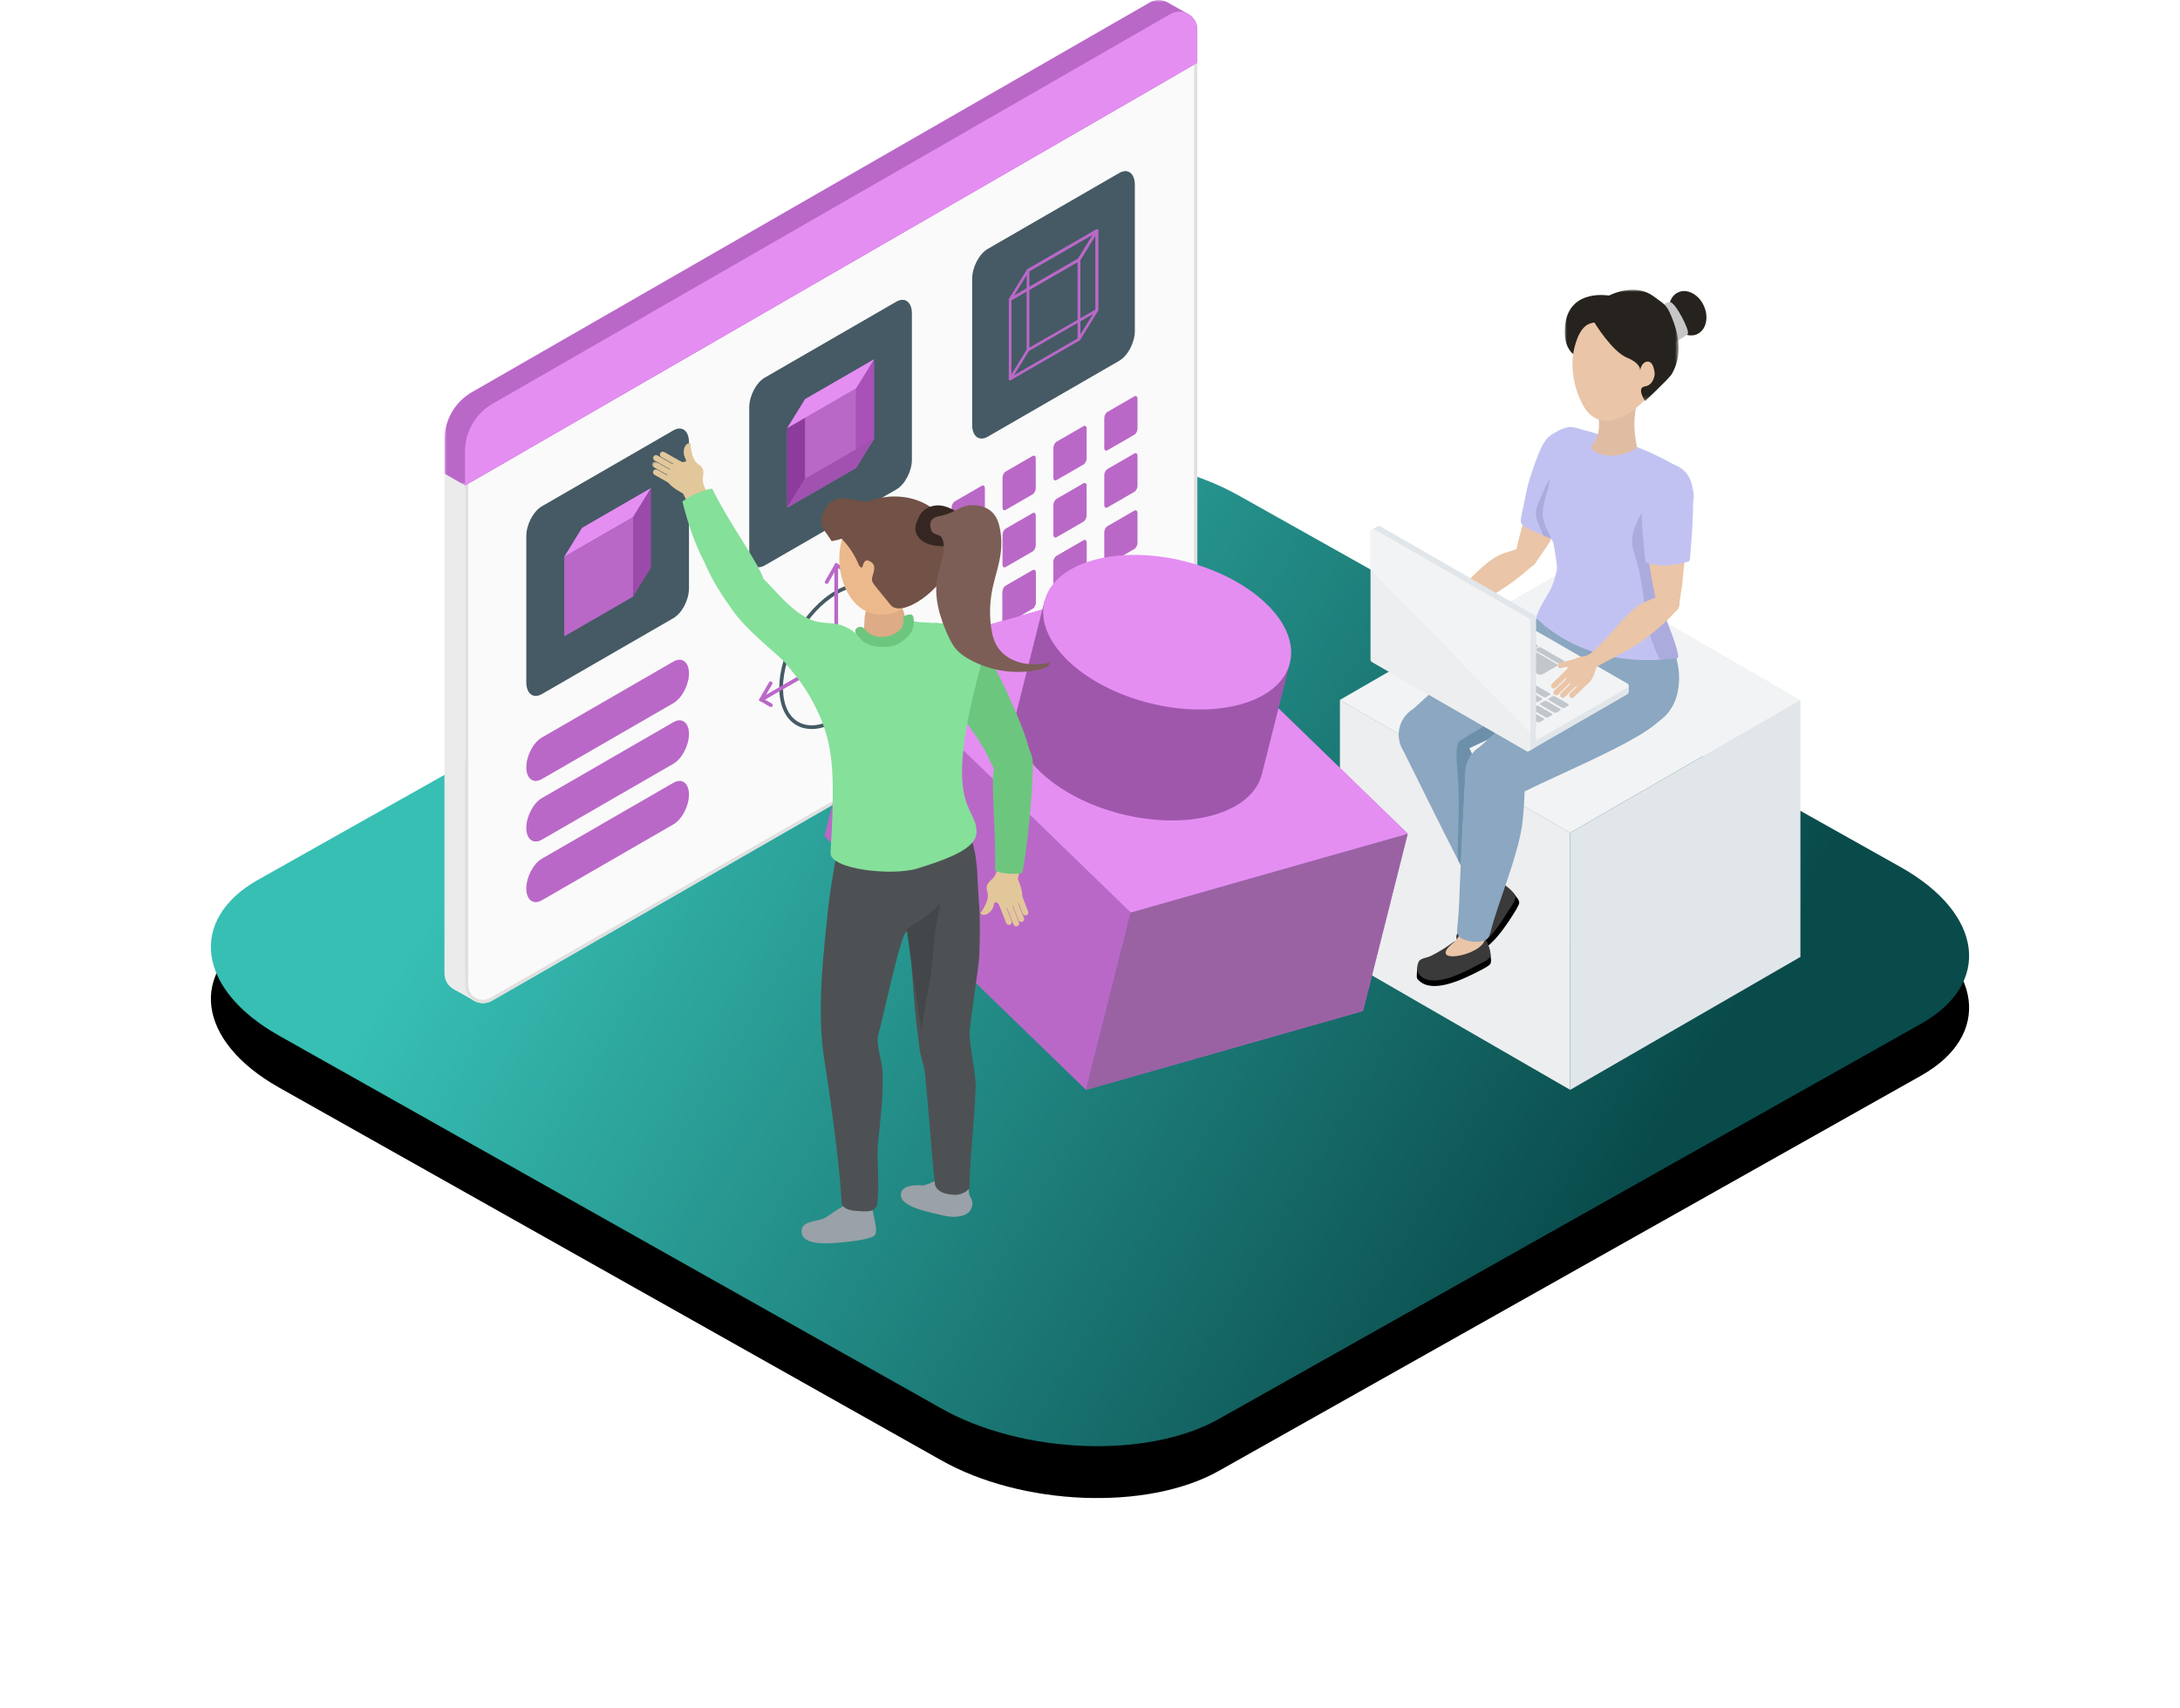 <?xml version="1.0" encoding="UTF-8"?>
<svg width="504px" height="395px" viewBox="0 0 504 395" version="1.1" xmlns="http://www.w3.org/2000/svg" xmlns:xlink="http://www.w3.org/1999/xlink">
    <title>illustration-block-cloud-gpu-usage</title>
    <defs>
        <linearGradient x1="15.051%" y1="40.807%" x2="83.796%" y2="64.083%" id="linearGradient-1">
            <stop stop-color="#37BFB4" offset="0%"></stop>
            <stop stop-color="#094A4B" offset="100%"></stop>
        </linearGradient>
        <path d="M47.474,239.449 L200.458,325.572 C219.198,336.238 248.246,337.396 264.737,328.132 L427.154,236.706 C443.583,227.441 441.522,211.289 422.532,200.562 L269.36,114.561 C250.307,103.895 221.572,102.737 205.081,112.001 L42.664,203.427 C26.485,212.569 28.484,228.721 47.474,239.449 Z" id="path-2"></path>
        <filter x="-19.2%" y="-28.9%" width="138.4%" height="168.2%" filterUnits="objectBoundingBox" id="filter-3">
            <feOffset dx="0" dy="12" in="SourceAlpha" result="shadowOffsetOuter1"></feOffset>
            <feGaussianBlur stdDeviation="24" in="shadowOffsetOuter1" result="shadowBlurOuter1"></feGaussianBlur>
            <feColorMatrix values="0 0 0 0 0.216   0 0 0 0 0.561   0 0 0 0 0.749  0 0 0 0.15 0" type="matrix" in="shadowBlurOuter1"></feColorMatrix>
        </filter>
        <polygon id="path-4" points="0 0 26.32 0 26.32 25.736 0 25.736"></polygon>
        <polygon id="path-6" points="0 0 172.054 0 172.054 112.255 0 112.255"></polygon>
        <polygon id="path-8" points="0 0 6.37 0 6.37 16.807 0 16.807"></polygon>
        <polygon id="path-10" points="0 0 5.704 0 5.704 3.806 0 3.806"></polygon>
    </defs>
    <g id="Cloud-Services" stroke="none" stroke-width="1" fill="none" fill-rule="evenodd">
        <g id="GPU-Cloud-Server" transform="translate(-118, -6270)">
            <g id="illustration-block-cloud-gpu-usage" transform="translate(135, 6270)">
                <rect id="Rectangle" x="0" y="0" width="470" height="390"></rect>
                <g id="Path-Copy-79">
                    <use fill="black" fill-opacity="1" filter="url(#filter-3)" xlink:href="#path-2"></use>
                    <use fill="url(#linearGradient-1)" fill-rule="evenodd" xlink:href="#path-2"></use>
                </g>
                <g id="Group-210" transform="translate(292.757, 67)">
                    <polygon id="Fill-1" fill="#F2F3F4" points="0 94.846 53.23 125.579 106.46 94.845 53.231 64.112"></polygon>
                    <polygon id="Fill-2" fill="#EDEEEF" points="0.024 154.266 53.256 185 53.256 125.56 0.024 94.826"></polygon>
                    <polygon id="Fill-3" fill="#E1E6EA" points="53.255 125.56 53.255 185 106.486 154.265 106.486 94.826"></polygon>
                    <g id="Group-209" transform="translate(7.098, 0)">
                        <path d="M16.723,97.453 C13.804,95.674 9.996,96.599 8.218,99.518 C6.441,102.436 7.365,106.245 10.283,108.022 C13.202,109.801 17.01,108.877 18.789,105.959 C20.567,103.039 19.643,99.232 16.723,97.453" id="Fill-4" fill="#F7D9AD"></path>
                        <path d="M50.329,90.567 C50.748,90.254 51.049,90.001 51.424,89.689 C55.142,86.61 55.659,81.099 52.579,77.38 C49.757,73.974 44.894,73.253 41.24,75.525 L40.546,75.727 C38.144,76.854 35.372,78.405 32.177,80.195 C26.873,83.167 16.466,91.685 10.329,97.45 L9.694,97.968 C7.061,100.148 6.695,104.049 8.875,106.683 C10.851,109.068 14.238,109.591 16.816,108.048 L17.346,107.763 C22.259,104.649 43.448,96.309 49.852,90.97 L50.329,90.567 Z" id="Fill-6" fill="#EFCA95"></path>
                        <path d="M24.421,138.442 C25.224,139.838 27.005,140.316 28.4,139.515 C29.795,138.711 30.274,136.929 29.472,135.535 C28.669,134.14 26.887,133.66 25.493,134.463 C24.098,135.267 23.617,137.047 24.421,138.442" id="Fill-8" fill="#F7D9AD"></path>
                        <path d="M24.441,138.434 C25.244,139.829 27.024,140.308 28.42,139.506 C29.704,138.766 30.213,137.199 29.659,135.866 L29.417,134.655 C29.309,134.1 29.098,132.819 29.104,132.817 C27.752,126.475 26.762,119.222 24.954,113.177 C23.505,108.329 21.2,104.805 19.316,100.349 L18.929,99.65 C17.225,96.689 13.442,95.67 10.479,97.375 C7.517,99.079 6.498,102.863 8.202,105.825 L8.292,106.037 C8.424,106.302 18.695,127.096 21.496,132.402 C21.496,132.402 21.496,132.402 21.497,132.402 C22.226,133.835 23.718,137.025 24.42,138.4 L24.441,138.434 Z" id="Fill-10" fill="#F7D9AD"></path>
                        <path d="M23.292,135.909 C22.606,134.62 24.652,135.77 25.941,135.083 C27.229,134.397 28.035,130.878 28.72,132.166 L29.697,135.695 C29.837,135.972 29.785,136.224 29.957,136.591 C30.334,137.403 31.466,138.499 32.063,140.239 L31.533,140.713 C31.929,141.701 31.877,142.941 31.245,144.126 C29.847,146.747 26.883,152.08 23.4,151.418 C21.036,150.968 22.705,145.21 23.85,143.297 C24.025,143.008 24.366,142.23 24.366,142.23 C24.993,140.963 24.881,139.74 24.69,138.9 L23.292,135.909 Z" id="Fill-12" fill="#87594C"></path>
                        <path d="M32.709,144.865 C30.706,147.987 26.486,154.337 22.219,153.42 C21.508,153.268 21.314,153.21 20.87,152.256 C20.74,151.976 20.466,151.564 20.396,151.226 C19.936,148.996 26.584,148.784 27.65,147.282 C29.266,145.009 29.812,143.443 31.481,141.123 C32.24,140.067 31.587,137.992 32.264,138.737 C32.391,138.877 33.258,139.73 33.36,139.887 C33.724,140.455 34.313,140.959 34.381,141.687 C34.431,142.207 33.344,143.876 32.709,144.865" id="Fill-14" fill="#000000"></path>
                        <path d="M23.865,142.974 C24.024,142.607 24.568,141.315 24.75,141.261 C21.084,150.203 32.199,140.96 30.331,137.236 C31.513,137.807 32.972,139.177 33.359,139.888 C33.889,140.86 32.586,142.457 31.833,143.659 C29.953,146.663 25.996,153.198 21.8,152.269 C20.968,152.085 20.128,151.469 19.846,149.824 C19.662,148.742 20.971,148.031 21.617,147.044 C22.535,145.636 23.471,143.889 23.865,142.974" id="Fill-16" fill="#3A3A3A"></path>
                        <path d="M33.482,62.214 C33.759,63.593 35.102,64.486 36.481,64.209 C37.859,63.93 38.752,62.587 38.475,61.21 C38.198,59.83 36.855,58.938 35.477,59.214 C34.098,59.493 33.205,60.834 33.482,62.214" id="Fill-18" fill="#EAC5A7"></path>
                        <path d="M40.063,40.66 C38.076,44.811 34.164,56.485 33.465,61.538 C33.465,61.538 33.481,62.025 33.524,62.244 C33.803,63.624 35.146,64.516 36.523,64.24 C37.153,64.112 37.68,63.764 38.043,63.291 C38.043,63.291 40.695,59.481 40.686,59.47 C42.794,55.866 51.804,42.264 52.189,38.231 L52.229,38.019 C52.509,36.315 51.858,34.694 50.332,33.513 C48.666,32.223 46.275,32.161 44.549,33.373 C44.537,33.38 44.526,33.388 44.515,33.397 C43.981,33.779 43.551,34.29 43.209,34.852 C42.604,35.844 41.332,38.013 40.063,40.66" id="Fill-20" fill="#EAC5A7"></path>
                        <path d="M18.123,75.2 C19.863,74.465 23.833,72.678 24.014,72.606 C30.312,70.135 36.173,65.023 37.209,63.983 L37.411,63.8 C37.927,63.506 38.175,63.159 38.385,62.553 C38.846,61.224 38.141,59.773 36.813,59.313 C35.947,59.013 35.104,59.175 34.366,59.748 L34.167,59.84 C32.83,60.349 30.838,60.828 29.637,61.423 C25.131,63.657 20.864,69.913 16.309,72.43 L16.298,72.438 C16.043,72.627 15.816,72.923 15.704,73.246 C15.405,74.107 15.862,75.049 16.723,75.348 C17.205,75.515 17.711,75.445 18.115,75.201 L18.123,75.2 Z" id="Fill-22" fill="#EAC5A7"></path>
                        <path d="M18.146,75.147 C18.897,74.647 19.101,73.634 18.601,72.883 C18.103,72.132 17.089,71.928 16.339,72.428 C15.588,72.927 15.384,73.941 15.882,74.692 C16.381,75.443 17.395,75.647 18.146,75.147" id="Fill-24" fill="#EAC5A7"></path>
                        <path d="M16.157,78.714 C17.113,77.915 17.501,77.048 17.964,75.837 C18.236,75.123 18.68,74.82 18.723,74.407 C18.76,74.063 17.76,72.264 17.029,72.225 C16.586,72.202 16.236,72.534 15.235,72.523 C14.216,72.512 13.056,73.004 12.074,73.823 C11.784,74.065 10.971,74.58 11.325,74.625 C11.5,74.647 11.692,74.876 11.511,75.099 C11.404,75.228 11.135,75.411 11.018,75.522 C10.306,76.186 10.999,77.506 11.67,78.31 C12.796,79.66 14.806,79.842 16.157,78.714" id="Fill-26" fill="#EAC5A7"></path>
                        <path d="M12.523,75.074 L12.523,75.074 C12.302,74.808 11.902,74.771 11.637,74.994 L7.653,78.319 C7.387,78.54 7.352,78.94 7.573,79.206 L7.573,79.206 C7.796,79.471 8.194,79.508 8.461,79.285 L12.443,75.96 C12.709,75.739 12.744,75.339 12.523,75.074" id="Fill-28" fill="#EAC5A7"></path>
                        <path d="M12.949,76.669 L12.949,76.669 C12.728,76.403 12.329,76.366 12.063,76.589 L8.079,79.914 C7.814,80.135 7.779,80.535 8,80.801 C8.222,81.066 8.62,81.103 8.888,80.88 L12.87,77.555 C13.136,77.334 13.171,76.934 12.949,76.669" id="Fill-30" fill="#EAC5A7"></path>
                        <path d="M14.443,77.373 L14.443,77.373 C14.221,77.108 13.822,77.071 13.556,77.294 L9.572,80.619 C9.307,80.84 9.272,81.24 9.493,81.505 L9.493,81.505 C9.716,81.771 10.113,81.808 10.381,81.585 L14.363,78.26 C14.629,78.038 14.664,77.639 14.443,77.373" id="Fill-32" fill="#EAC5A7"></path>
                        <path d="M16.553,77.563 L16.553,77.563 C16.331,77.298 15.932,77.261 15.666,77.484 L11.682,80.809 C11.417,81.03 11.382,81.429 11.603,81.695 L11.603,81.695 C11.826,81.961 12.223,81.997 12.491,81.775 L16.473,78.449 C16.739,78.228 16.774,77.829 16.553,77.563" id="Fill-34" fill="#EAC5A7"></path>
                        <path d="M15.684,73.234 L15.684,73.234 C15.625,72.893 15.297,72.662 14.955,72.721 L9.845,73.609 C9.503,73.668 9.272,73.996 9.331,74.338 C9.391,74.678 9.719,74.909 10.059,74.85 L15.172,73.962 C15.512,73.902 15.743,73.574 15.684,73.234" id="Fill-36" fill="#EAC5A7"></path>
                        <path d="M18.151,75.153 C18.902,74.654 19.106,73.64 18.606,72.889 C18.108,72.138 17.095,71.935 16.344,72.434 C15.593,72.934 15.389,73.947 15.887,74.698 C16.387,75.449 17.4,75.653 18.151,75.153" id="Fill-38" fill="#EAC5A7"></path>
                        <path d="M37.235,83.883 C37.768,88.661 42.072,92.101 46.85,91.569 C51.626,91.036 55.067,86.731 54.534,81.955 C54.001,77.177 49.698,73.737 44.921,74.268 C40.143,74.801 36.702,79.105 37.235,83.883" id="Fill-40" fill="#F7D9AD"></path>
                        <path d="M42.492,37.963 C42.793,40.661 45.224,42.604 47.92,42.303 C50.619,42.003 52.562,39.571 52.261,36.875 C51.96,34.176 49.529,32.234 46.832,32.534 C44.134,32.835 42.191,35.265 42.492,37.963" id="Fill-42" fill="#F7D297"></path>
                        <path d="M42.773,33.304 C42.518,33.264 42.176,33.3 42.456,33.141 C41.807,33.509 40.725,34.048 39.69,36.074 C38.652,38.099 36.708,43.513 36.2,45.952 C34.908,52.162 34.598,53.219 34.781,53.863 C34.971,54.525 36.399,55.282 38.008,55.997 C39.4,56.615 41.096,57.32 41.559,57.195 C42.221,57.013 42.253,54.905 42.358,54.463 C43.769,48.495 44.525,42.53 46.052,36.643 C44.959,35.536 43.869,34.411 42.773,33.304" id="Fill-44" fill="#C2C2F2"></path>
                        <path d="M42.202,42.472 C41.594,43.831 41.015,44.206 40.487,45.469 C39.959,46.734 38.339,49.964 38.231,51.243 C38.062,53.232 39.337,55.188 39.935,56.817 C40.804,57.194 41.61,57.547 42.379,57.582 C43.308,57.627 41.796,55.106 41.833,54.204 C43.262,48.365 44.56,42.494 46.067,36.69 C44.576,38.35 43.06,40.556 42.202,42.472" id="Fill-46" fill="#ABABDD"></path>
                        <path d="M63.8,46.016 C64.1,48.714 66.531,50.657 69.228,50.356 C71.927,50.056 73.869,47.625 73.568,44.928 C73.268,42.229 70.837,40.287 68.14,40.587 C65.441,40.888 63.499,43.318 63.8,46.016" id="Fill-48" fill="#F7D9AD"></path>
                        <path d="M52.634,92.587 C53.167,97.365 57.471,100.805 62.249,100.273 C67.025,99.74 70.465,95.435 69.933,90.659 C69.402,85.881 65.097,82.441 60.32,82.972 C55.542,83.505 52.101,87.809 52.634,92.587" id="Fill-50" fill="#F7D9AD"></path>
                        <path d="M32.115,106.162 C29.196,104.383 25.388,105.307 23.609,108.227 C21.832,111.146 22.757,114.954 25.675,116.731 C28.594,118.51 32.401,117.585 34.18,114.667 C35.959,111.748 35.035,107.94 32.115,106.162" id="Fill-52" fill="#F7D9AD"></path>
                        <path d="M65.721,99.275 C66.14,98.962 66.44,98.709 66.816,98.399 C70.534,95.318 71.051,89.807 67.971,86.089 C65.148,82.682 60.286,81.962 56.632,84.234 L55.938,84.436 C53.535,85.562 50.764,87.113 47.569,88.903 C42.264,91.875 31.858,100.394 25.721,106.158 L25.086,106.677 C22.453,108.857 22.087,112.758 24.267,115.391 C26.243,117.776 29.63,118.299 32.208,116.756 L32.737,116.471 C37.652,113.358 58.84,105.017 65.244,99.678 L65.721,99.275 Z" id="Fill-54" fill="#EFCA95"></path>
                        <path d="M20.868,147.889 C20.883,149.498 22.202,150.79 23.811,150.774 C25.421,150.756 26.711,149.439 26.696,147.829 C26.678,146.22 25.361,144.928 23.752,144.946 C22.142,144.962 20.852,146.281 20.868,147.889" id="Fill-56" fill="#F7D9AD"></path>
                        <path d="M20.889,147.891 C20.905,149.5 22.224,150.792 23.833,150.776 C25.314,150.76 26.526,149.643 26.697,148.209 L27.078,147.035 C27.257,146.498 27.699,145.279 27.705,145.279 C29.634,139.088 32.326,132.28 33.711,126.124 C34.822,121.19 34.539,116.987 35.078,112.18 L35.084,111.382 C35.049,107.964 32.251,105.223 28.833,105.257 C25.414,105.293 22.673,108.091 22.708,111.509 L22.682,111.737 C22.666,112.034 21.435,135.193 21.277,141.19 C21.277,141.191 21.277,141.191 21.277,141.191 C21.212,142.798 20.948,146.31 20.888,147.851 L20.889,147.891 Z" id="Fill-58" fill="#F7D9AD"></path>
                        <path d="M21.077,145.259 C21.137,143.8 22.319,145.827 23.778,145.887 C25.237,145.948 27.713,143.319 27.652,144.778 L26.711,148.317 C26.69,148.626 26.518,148.816 26.48,149.221 C26.395,150.11 26.817,151.629 26.451,153.432 L25.754,153.574 C25.597,154.625 24.925,155.669 23.78,156.371 C21.247,157.924 15.993,161.024 13.324,158.692 C11.513,157.107 15.864,152.985 17.82,151.916 C18.117,151.754 18.805,151.256 18.805,151.256 C19.987,150.479 20.51,149.367 20.77,148.548 L21.077,145.259 Z" id="Fill-60" fill="#EAC5A7"></path>
                        <path d="M24.668,157.749 C21.362,159.428 14.508,162.771 11.292,159.821 C10.756,159.329 10.618,159.181 10.716,158.135 C10.747,157.826 10.718,157.333 10.829,157.006 C11.561,154.849 17.402,158.03 19.082,157.275 C21.626,156.131 22.889,155.057 25.502,153.899 C26.69,153.374 27.179,151.253 27.386,152.238 C27.424,152.423 27.74,153.597 27.748,153.785 C27.775,154.459 28.027,155.191 27.718,155.855 C27.499,156.327 25.717,157.217 24.668,157.749" id="Fill-62" fill="#000000"></path>
                        <path d="M17.997,151.644 C18.32,151.407 19.443,150.569 19.627,150.613 C11.941,156.471 26.205,154.123 26.478,149.966 C27.207,151.055 27.773,152.976 27.748,153.786 C27.713,154.891 25.78,155.611 24.525,156.264 C21.381,157.905 14.662,161.54 11.513,158.616 C10.889,158.037 10.476,157.079 11.064,155.518 C11.453,154.492 12.942,154.541 13.998,154.016 C15.503,153.267 17.193,152.234 17.997,151.644" id="Fill-64" fill="#3A3A3A"></path>
                        <path d="M7.648,106.71 C6.186,104.462 6.139,101.542 7.531,99.256 L7.531,99.256 C8.123,98.285 8.947,97.469 9.919,96.888 C16.359,90.858 26.68,82.494 31.845,79.602 C34.451,78.141 36.917,76.768 39.116,75.672 L42.464,81.985 L42.699,82.646 C43.603,85.185 44.463,87.605 45.908,89.158 C40.872,92.311 32.909,98.761 27.147,103.975 C25.599,104.689 24.128,105.37 22.816,105.994 C23.034,106.439 23.242,106.879 23.449,107.318 C22.491,108.538 21.941,110.058 21.946,111.649 L21.912,112.04 C21.769,114.764 21.223,125.117 20.852,133.075 C20.843,133.056 20.83,133.029 20.821,133.011 C18.149,127.95 8.815,109.069 7.648,106.71" id="Fill-66" fill="#8BA7C1"></path>
                        <path d="M20.15,146.624 C20.189,145.849 20.246,145.863 20.316,144.78 C20.397,143.508 20.478,142.229 20.51,141.435 C20.555,139.734 20.687,136.646 20.854,133.074 C21.224,125.116 21.769,114.763 21.912,112.039 L21.945,111.649 C21.942,110.057 22.493,108.537 23.45,107.317 C23.967,106.658 24.599,106.081 25.339,105.637 C25.908,105.102 26.518,104.544 27.148,103.974 C32.909,98.762 40.872,92.312 45.908,89.159 C44.463,87.604 43.602,85.184 42.699,82.646 L42.463,81.986 L39.117,75.671 L39.112,75.663 L39.456,74.64 C39.531,74.461 40.113,72.97 40.113,72.97 C40.602,73.49 41.114,74.006 41.674,74.511 C43.956,76.573 47.023,78.459 52.501,79.7 C53.327,79.888 54.175,80.02 55.029,80.112 C60.055,80.662 65.334,79.732 68.284,79.051 L69.248,78.888 L69.455,79.609 C70.165,82.086 70.572,84.255 70.816,85.55 C70.886,85.921 70.94,86.21 70.981,86.4 C71.826,90.185 71.129,94.299 69.616,96.613 C69.043,97.593 68.321,98.447 67.47,99.15 L67.379,99.227 C67.034,99.515 66.739,99.758 66.378,100.025 L65.898,100.433 C61.793,103.855 51.847,108.439 43.857,112.12 C40.592,113.626 37.744,114.938 35.641,116.003 C35.612,116.515 35.585,117.026 35.56,117.533 C35.412,120.381 35.259,123.325 34.54,126.521 C33.609,130.65 32.098,135.074 30.637,139.354 C29.907,141.493 29.151,143.703 28.502,145.79 L27.647,148.826 C27.17,150.616 25.929,150.744 24.095,150.764 L24.066,150.764 C23.824,150.764 23.584,150.741 23.353,150.697 C21.617,150.372 20.017,149.909 19.998,148.143 C19.996,147.976 20.13,146.757 20.15,146.624" id="Fill-68" fill="#8BA7C1"></path>
                        <path d="M20.361,104.641 C20.902,103.632 32.584,97.843 39.85,91.989 C42.614,89.763 41.95,87.146 42.566,86.866 C43.393,86.487 45.232,89.396 45.907,89.159 C42.103,91.749 29.688,101.675 27.147,103.974 C25.599,104.689 24.127,105.371 22.816,105.995 C23.034,106.439 23.243,106.878 23.45,107.317 C22.492,108.538 21.941,110.057 21.946,111.648 L21.913,112.039 C21.768,114.763 21.224,125.116 20.853,133.075 C20.843,133.055 20.831,133.03 20.821,133.013 C20.695,132.618 20.226,131.799 20.226,131.799 C20.019,128.217 20.495,121.772 20.363,116.528 C20.21,110.491 19.357,106.515 20.361,104.641" id="Fill-70" fill="#6D90AA"></path>
                        <path d="M38.232,75.849 C39.217,73.044 41.047,70.463 41.677,69.16 C42.222,68.031 42.83,66.292 43.093,64.583 C43.085,64.007 43.056,63.477 42.994,63.017 C42.778,61.385 42.541,59.978 42.305,58.679 C41.094,55.498 39.316,53.769 39.942,50.213 C40.184,48.835 40.639,47.443 41.056,46.057 C41.3,44.606 41.661,43.204 41.759,41.623 C41.898,39.421 41.109,37.725 40.07,35.822 C40.986,34.912 41.301,33.766 42.526,33.09 C44.084,32.229 45.498,31.373 47.452,31.913 C55.775,34.208 62.965,36.221 70.877,40.848 C71.265,41.074 71.698,41.446 72.131,41.92 C72.516,42.277 72.842,42.69 73.092,43.161 C74.555,45.347 75.542,48.429 73.828,50.342 C73.049,51.21 72.139,51.645 71.162,51.961 C70.47,53.417 69.771,54.948 69.491,55.784 C68.976,57.329 68.611,59.17 67.867,61.776 C67.436,63.285 65.545,68.74 66.385,71.006 C69.983,80.702 71.124,83.547 71.122,84.967 C63.94,86.393 49.207,86.393 38.232,75.849" id="Fill-72" fill="#C2C2F2"></path>
                        <path d="M66.625,70.866 C66.277,68.477 67.239,62.969 67.669,61.462 C69.222,56.028 66.341,54.778 63.283,50.387 C61.443,53.979 59.571,56.937 60.931,60.864 C63.33,67.785 63.017,73.947 64.498,78.99 C64.287,79.574 66.652,85.566 67.001,85.515 C68.022,85.369 71.128,85.458 71.122,84.966 C71.09,82.128 67.039,73.703 66.625,70.866" id="Fill-74" fill="#ABABDD"></path>
                        <path d="M66.772,73.835 C67.623,74.953 69.221,75.171 70.341,74.318 C71.459,73.467 71.677,71.87 70.824,70.75 C69.973,69.631 68.376,69.415 67.256,70.266 C66.137,71.117 65.921,72.716 66.772,73.835" id="Fill-76" fill="#F7D9AD"></path>
                        <path d="M63.277,51.572 C63.303,56.175 64.883,68.385 66.463,73.234 C66.463,73.234 66.689,73.665 66.824,73.843 C67.675,74.964 69.274,75.18 70.393,74.329 C70.903,73.94 71.226,73.396 71.346,72.812 C71.346,72.812 72.066,68.227 72.054,68.221 C72.377,64.059 74.539,47.887 73.123,44.091 L73.066,43.883 C72.576,42.228 71.28,41.054 69.393,40.658 C67.33,40.225 65.152,41.214 64.129,43.057 C64.122,43.07 64.116,43.081 64.11,43.093 C63.795,43.671 63.632,44.319 63.57,44.974 C63.459,46.129 63.262,48.637 63.277,51.572" id="Fill-78" fill="#EAC5A7"></path>
                        <path d="M64.026,63.23 C63.749,63.16 63.541,62.913 63.512,62.629 C63.27,60.294 62.763,54.619 62.755,53.251 C62.739,50.277 62.408,47.431 62.527,46.184 C62.615,45.254 62.86,44.419 63.251,43.7 L63.277,43.654 C64.411,41.611 65.622,40.074 67.983,40.074 L67.983,40.074 C68.421,40.074 68.856,40.118 69.283,40.209 C71.708,40.717 73.478,42.292 74.142,44.527 L74.19,44.705 C74.996,46.985 74.373,56.237 73.856,62.286 C73.83,62.578 73.626,62.823 73.343,62.894 C70.588,63.575 68.317,64.313 64.026,63.23" id="Fill-80" fill="#C2C2F2"></path>
                        <polygon id="Fill-82" fill="#E1E6EA" points="59.708 91.632 59.708 92.951 57.302 92.446"></polygon>
                        <path d="M36.029,106.634 L0.474,86.137 C0.046,85.89 0.046,85.271 0.474,85.025 L23.276,71.88 C23.474,71.765 23.719,71.765 23.916,71.88 L59.348,92.307 C59.831,92.585 59.831,93.281 59.348,93.559 L36.67,106.634 C36.471,106.749 36.227,106.749 36.029,106.634" id="Fill-84" fill="#E1E6EA"></path>
                        <polygon id="Fill-86" fill="#E1E6EA" points="0.152 84.202 0.152 85.629 2.867 85.204"></polygon>
                        <path d="M35.933,105.308 L0.494,84.877 C-0.026,84.577 -0.026,83.826 0.494,83.527 L23.181,70.447 C23.321,70.366 23.496,70.366 23.638,70.447 L59.438,91.087 C59.797,91.294 59.797,91.813 59.438,92.021 L36.39,105.308 C36.248,105.389 36.075,105.389 35.933,105.308" id="Fill-88" fill="#F2F3F4"></path>
                        <path d="M27.966,81.924 L31.207,80.056 C31.422,79.932 31.689,79.932 31.902,80.06 C33.665,81.106 41.717,85.77 43.223,86.642 C43.334,86.705 43.329,86.861 43.219,86.925 L39.929,88.821 C39.568,89.03 39.021,89.052 38.707,88.872 L27.879,82.628 C27.565,82.448 27.605,82.133 27.966,81.924" id="Fill-90" fill="#C2C7CC"></path>
                        <path d="M44.074,86.43 L44.656,86.094 C44.824,85.997 44.801,85.828 44.61,85.717 L39.47,82.75 C39.277,82.638 38.984,82.627 38.819,82.723 L38.237,83.06 C38.07,83.155 38.092,83.324 38.283,83.435 L43.423,86.403 C43.614,86.514 43.909,86.525 44.074,86.43" id="Fill-92" fill="#C2C7CC"></path>
                        <path d="M38.02,82.897 L38.602,82.562 C38.769,82.465 38.747,82.296 38.556,82.185 L33.415,79.217 C33.223,79.108 32.93,79.095 32.765,79.19 L32.182,79.528 C32.015,79.623 32.037,79.792 32.228,79.903 L37.369,82.87 C37.56,82.982 37.854,82.993 38.02,82.897" id="Fill-94" fill="#C2C7CC"></path>
                        <path d="M41.248,94.89 L44.235,96.615 C44.435,96.729 44.739,96.742 44.911,96.643 L45.738,96.165 C45.911,96.066 45.889,95.889 45.69,95.775 L42.702,94.05 C42.503,93.936 42.2,93.923 42.026,94.021 L41.199,94.5 C41.027,94.599 41.049,94.776 41.248,94.89" id="Fill-96" fill="#C2C7CC"></path>
                        <path d="M36.973,92.422 L39.959,94.147 C40.16,94.261 40.464,94.274 40.636,94.175 L41.463,93.696 C41.636,93.598 41.614,93.421 41.415,93.307 L38.427,91.582 C38.228,91.467 37.924,91.455 37.751,91.553 L36.924,92.032 C36.752,92.131 36.774,92.307 36.973,92.422" id="Fill-98" fill="#C2C7CC"></path>
                        <path d="M32.698,89.954 L35.684,91.678 C35.885,91.793 36.189,91.806 36.36,91.707 L37.188,91.228 C37.361,91.129 37.339,90.953 37.14,90.838 L34.152,89.114 C33.953,88.999 33.649,88.986 33.476,89.085 L32.649,89.564 C32.477,89.662 32.499,89.839 32.698,89.954" id="Fill-100" fill="#C2C7CC"></path>
                        <path d="M28.423,87.485 L31.409,89.21 C31.61,89.325 31.914,89.337 32.085,89.239 L32.913,88.76 C33.086,88.661 33.064,88.485 32.865,88.37 L29.877,86.645 C29.678,86.531 29.374,86.518 29.201,86.617 L28.373,87.096 C28.202,87.194 28.224,87.371 28.423,87.485" id="Fill-102" fill="#C2C7CC"></path>
                        <path d="M24.148,85.017 L27.134,86.742 C27.335,86.857 27.639,86.869 27.81,86.771 L28.638,86.292 C28.811,86.193 28.789,86.016 28.59,85.902 L25.602,84.177 C25.403,84.063 25.099,84.05 24.926,84.149 L24.098,84.627 C23.927,84.726 23.949,84.903 24.148,85.017" id="Fill-104" fill="#C2C7CC"></path>
                        <path d="M19.873,82.549 L22.859,84.274 C23.06,84.388 23.363,84.401 23.535,84.302 L24.363,83.824 C24.536,83.725 24.514,83.548 24.315,83.434 L21.327,81.709 C21.128,81.594 20.824,81.582 20.651,81.68 L19.823,82.159 C19.652,82.258 19.674,82.435 19.873,82.549" id="Fill-106" fill="#C2C7CC"></path>
                        <path d="M15.598,80.081 L18.584,81.806 C18.784,81.92 19.088,81.933 19.26,81.834 L20.087,81.355 C20.261,81.257 20.239,81.08 20.04,80.966 L17.052,79.241 C16.853,79.126 16.549,79.114 16.376,79.212 L15.548,79.691 C15.376,79.79 15.399,79.966 15.598,80.081" id="Fill-108" fill="#C2C7CC"></path>
                        <path d="M39.341,95.991 L42.327,97.716 C42.528,97.831 42.832,97.843 43.003,97.745 L43.831,97.266 C44.004,97.167 43.982,96.99 43.783,96.876 L40.795,95.151 C40.596,95.037 40.292,95.024 40.119,95.123 L39.291,95.601 C39.12,95.7 39.142,95.877 39.341,95.991" id="Fill-110" fill="#C2C7CC"></path>
                        <path d="M35.066,93.523 L38.052,95.248 C38.253,95.362 38.556,95.375 38.728,95.276 L39.556,94.798 C39.729,94.699 39.707,94.522 39.508,94.408 L36.52,92.683 C36.321,92.568 36.017,92.556 35.844,92.654 L35.016,93.133 C34.845,93.232 34.867,93.409 35.066,93.523" id="Fill-112" fill="#C2C7CC"></path>
                        <path d="M30.791,91.055 L33.777,92.78 C33.977,92.894 34.281,92.907 34.453,92.808 L35.28,92.329 C35.454,92.231 35.432,92.054 35.233,91.94 L32.245,90.215 C32.046,90.1 31.742,90.088 31.569,90.186 L30.741,90.665 C30.569,90.764 30.592,90.94 30.791,91.055" id="Fill-114" fill="#C2C7CC"></path>
                        <path d="M26.516,88.587 L29.502,90.311 C29.702,90.426 30.006,90.439 30.178,90.34 L31.006,89.861 C31.179,89.762 31.157,89.586 30.958,89.471 L27.97,87.747 C27.771,87.632 27.467,87.619 27.294,87.718 L26.466,88.197 C26.294,88.295 26.317,88.472 26.516,88.587" id="Fill-116" fill="#C2C7CC"></path>
                        <path d="M22.24,86.118 L25.227,87.843 C25.427,87.958 25.731,87.97 25.903,87.872 L26.73,87.393 C26.904,87.294 26.882,87.118 26.683,87.003 L23.695,85.278 C23.496,85.164 23.192,85.151 23.018,85.25 L22.191,85.729 C22.019,85.827 22.042,86.004 22.24,86.118" id="Fill-118" fill="#C2C7CC"></path>
                        <path d="M17.965,83.65 L20.952,85.375 C21.152,85.489 21.456,85.502 21.628,85.404 L22.455,84.925 C22.629,84.826 22.606,84.649 22.408,84.535 L19.42,82.81 C19.221,82.696 18.917,82.683 18.743,82.782 L17.916,83.26 C17.744,83.359 17.766,83.536 17.965,83.65" id="Fill-120" fill="#C2C7CC"></path>
                        <path d="M13.69,81.182 L16.677,82.907 C16.877,83.021 17.181,83.034 17.353,82.935 L18.18,82.456 C18.354,82.358 18.331,82.181 18.133,82.067 L15.145,80.342 C14.946,80.227 14.642,80.215 14.468,80.313 L13.641,80.792 C13.469,80.891 13.492,81.068 13.69,81.182" id="Fill-122" fill="#C2C7CC"></path>
                        <path d="M37.433,97.092 L40.42,98.817 C40.62,98.932 40.924,98.944 41.096,98.846 L41.923,98.367 C42.097,98.268 42.075,98.092 41.876,97.977 L38.888,96.252 C38.689,96.138 38.385,96.125 38.211,96.224 L37.384,96.703 C37.212,96.801 37.235,96.978 37.433,97.092" id="Fill-124" fill="#C2C7CC"></path>
                        <path d="M33.158,94.624 L36.145,96.349 C36.345,96.464 36.649,96.476 36.821,96.378 L37.648,95.899 C37.822,95.8 37.799,95.623 37.601,95.509 L34.613,93.784 C34.414,93.67 34.11,93.657 33.936,93.756 L33.109,94.234 C32.937,94.333 32.959,94.51 33.158,94.624" id="Fill-126" fill="#C2C7CC"></path>
                        <path d="M28.883,92.156 L31.87,93.881 C32.07,93.995 32.374,94.008 32.546,93.909 L33.373,93.431 C33.547,93.332 33.524,93.155 33.326,93.041 L30.338,91.316 C30.139,91.201 29.835,91.189 29.661,91.287 L28.834,91.766 C28.662,91.865 28.685,92.042 28.883,92.156" id="Fill-128" fill="#C2C7CC"></path>
                        <path d="M24.608,89.688 L27.595,91.413 C27.795,91.527 28.099,91.54 28.271,91.441 L29.098,90.962 C29.272,90.864 29.249,90.687 29.05,90.573 L26.062,88.848 C25.864,88.733 25.56,88.721 25.386,88.819 L24.559,89.298 C24.387,89.397 24.409,89.573 24.608,89.688" id="Fill-130" fill="#C2C7CC"></path>
                        <path d="M20.333,87.22 L23.32,88.944 C23.52,89.059 23.824,89.072 23.996,88.973 L24.823,88.494 C24.996,88.395 24.974,88.219 24.775,88.104 L21.787,86.38 C21.588,86.265 21.285,86.252 21.111,86.351 L20.284,86.83 C20.112,86.928 20.134,87.105 20.333,87.22" id="Fill-132" fill="#C2C7CC"></path>
                        <path d="M16.058,84.751 L19.045,86.476 C19.245,86.591 19.549,86.603 19.721,86.505 L20.548,86.026 C20.722,85.927 20.699,85.751 20.5,85.636 L17.512,83.911 C17.314,83.797 17.01,83.784 16.836,83.883 L16.009,84.362 C15.837,84.46 15.859,84.637 16.058,84.751" id="Fill-134" fill="#C2C7CC"></path>
                        <path d="M11.783,82.283 L14.769,84.008 C14.97,84.122 15.274,84.135 15.446,84.037 L16.273,83.558 C16.446,83.459 16.424,83.282 16.225,83.168 L13.237,81.443 C13.038,81.329 12.735,81.316 12.561,81.415 L11.734,81.893 C11.562,81.992 11.584,82.169 11.783,82.283" id="Fill-136" fill="#C2C7CC"></path>
                        <path d="M35.526,98.194 L38.513,99.918 C38.713,100.033 39.017,100.046 39.189,99.947 L40.016,99.468 C40.189,99.369 40.167,99.193 39.968,99.078 L36.98,97.354 C36.781,97.239 36.478,97.226 36.304,97.325 L35.477,97.804 C35.305,97.902 35.327,98.079 35.526,98.194" id="Fill-138" fill="#C2C7CC"></path>
                        <path d="M31.251,95.725 L34.238,97.45 C34.438,97.565 34.742,97.577 34.914,97.479 L35.741,97 C35.914,96.901 35.892,96.725 35.693,96.61 L32.705,94.885 C32.506,94.771 32.203,94.758 32.029,94.857 L31.202,95.336 C31.03,95.434 31.052,95.611 31.251,95.725" id="Fill-140" fill="#C2C7CC"></path>
                        <path d="M26.976,93.257 L29.962,94.982 C30.163,95.096 30.467,95.109 30.639,95.011 L31.466,94.532 C31.639,94.433 31.617,94.256 31.418,94.142 L28.43,92.417 C28.231,92.303 27.927,92.29 27.754,92.389 L26.927,92.867 C26.755,92.966 26.777,93.143 26.976,93.257" id="Fill-142" fill="#C2C7CC"></path>
                        <path d="M22.701,90.789 L25.687,92.514 C25.888,92.628 26.192,92.641 26.363,92.542 L27.191,92.063 C27.364,91.965 27.342,91.788 27.143,91.674 L24.155,89.949 C23.956,89.834 23.652,89.822 23.479,89.92 L22.652,90.399 C22.48,90.498 22.502,90.675 22.701,90.789" id="Fill-144" fill="#C2C7CC"></path>
                        <path d="M18.426,88.321 L21.412,90.045 C21.613,90.16 21.917,90.173 22.089,90.074 L22.916,89.595 C23.089,89.497 23.067,89.32 22.868,89.205 L19.88,87.481 C19.681,87.366 19.377,87.353 19.204,87.452 L18.377,87.931 C18.205,88.03 18.227,88.206 18.426,88.321" id="Fill-146" fill="#C2C7CC"></path>
                        <path d="M14.151,85.853 L17.137,87.577 C17.338,87.692 17.642,87.705 17.813,87.606 L18.641,87.127 C18.814,87.028 18.792,86.852 18.593,86.737 L15.605,85.012 C15.406,84.898 15.102,84.885 14.929,84.984 L14.102,85.463 C13.93,85.561 13.952,85.738 14.151,85.853" id="Fill-148" fill="#C2C7CC"></path>
                        <path d="M9.876,83.384 L12.862,85.109 C13.063,85.224 13.366,85.236 13.538,85.138 L14.366,84.659 C14.539,84.56 14.517,84.384 14.318,84.269 L11.33,82.544 C11.131,82.43 10.827,82.417 10.654,82.516 L9.826,82.995 C9.655,83.093 9.677,83.27 9.876,83.384" id="Fill-150" fill="#C2C7CC"></path>
                        <path d="M33.619,99.295 L36.605,101.019 C36.806,101.134 37.11,101.147 37.282,101.048 L38.109,100.569 C38.282,100.471 38.26,100.294 38.061,100.179 L35.073,98.455 C34.874,98.34 34.57,98.327 34.397,98.426 L33.57,98.905 C33.398,99.004 33.42,99.18 33.619,99.295" id="Fill-152" fill="#C2C7CC"></path>
                        <path d="M29.344,96.827 L32.33,98.551 C32.531,98.666 32.835,98.679 33.006,98.58 L33.834,98.101 C34.007,98.002 33.985,97.826 33.786,97.711 L30.798,95.987 C30.599,95.872 30.295,95.859 30.122,95.958 L29.295,96.437 C29.123,96.535 29.145,96.712 29.344,96.827" id="Fill-154" fill="#C2C7CC"></path>
                        <path d="M25.069,94.358 L28.055,96.083 C28.256,96.198 28.559,96.21 28.731,96.112 L29.559,95.633 C29.732,95.534 29.71,95.358 29.511,95.243 L26.523,93.518 C26.324,93.404 26.02,93.391 25.847,93.49 L25.019,93.969 C24.848,94.067 24.87,94.244 25.069,94.358" id="Fill-156" fill="#C2C7CC"></path>
                        <path d="M20.794,91.89 L23.78,93.615 C23.98,93.729 24.284,93.742 24.456,93.644 L25.284,93.165 C25.457,93.066 25.435,92.889 25.236,92.775 L22.248,91.05 C22.049,90.936 21.745,90.923 21.572,91.022 L20.744,91.5 C20.572,91.599 20.595,91.776 20.794,91.89" id="Fill-158" fill="#C2C7CC"></path>
                        <path d="M16.519,89.422 L19.505,91.147 C19.705,91.261 20.009,91.274 20.181,91.175 L21.009,90.696 C21.182,90.598 21.16,90.421 20.961,90.307 L17.973,88.582 C17.774,88.467 17.47,88.455 17.297,88.553 L16.469,89.032 C16.297,89.131 16.32,89.307 16.519,89.422" id="Fill-160" fill="#C2C7CC"></path>
                        <path d="M12.244,86.954 L15.23,88.678 C15.43,88.793 15.734,88.806 15.906,88.707 L16.733,88.228 C16.907,88.129 16.885,87.953 16.686,87.838 L13.698,86.114 C13.499,85.999 13.195,85.986 13.022,86.085 L12.194,86.564 C12.022,86.663 12.045,86.839 12.244,86.954" id="Fill-162" fill="#C2C7CC"></path>
                        <path d="M7.969,84.486 L10.955,86.21 C11.155,86.325 11.459,86.338 11.631,86.239 L12.458,85.76 C12.632,85.661 12.61,85.485 12.411,85.37 L9.423,83.645 C9.224,83.531 8.92,83.518 8.747,83.617 L7.919,84.096 C7.747,84.194 7.77,84.371 7.969,84.486" id="Fill-164" fill="#C2C7CC"></path>
                        <path d="M37.314,105.911 L1.592,85.317 C1.387,85.199 1.261,84.981 1.261,84.744 L1.261,55.298 C1.261,54.789 1.812,54.471 2.252,54.724 L37.901,75.276 C38.106,75.395 38.232,75.613 38.232,75.85 L38.232,105.381 C38.232,105.852 37.721,106.146 37.314,105.911" id="Fill-166" fill="#E1E6EA"></path>
                        <path d="M1.261,55.298 C1.261,54.789 1.811,54.47 2.252,54.725 L37.901,75.276 C38.106,75.394 38.232,75.612 38.232,75.849 L38.232,101.791 L1.261,63.95 L1.261,55.298 Z" id="Fill-168" fill="#E1E6EA"></path>
                        <path d="M36.682,106.632 L37.911,105.919 C37.911,105.919 36.14,104.56 36.172,104.608 C36.203,104.657 36.682,106.632 36.682,106.632" id="Fill-170" fill="#E1E6EA"></path>
                        <path d="M0.295,55.446 L1.554,54.752 C1.554,54.752 2.354,57.397 2.257,57.331 C2.16,57.268 0.295,55.446 0.295,55.446" id="Fill-172" fill="#E1E6EA"></path>
                        <path d="M36.037,106.645 L0.263,86.02 C0.1,85.928 0,85.755 0,85.567 L0,55.975 C0,55.495 0.519,55.195 0.934,55.434 L36.661,76.03 C36.853,76.142 36.973,76.348 36.973,76.571 L36.973,106.106 C36.973,106.584 36.452,106.885 36.037,106.645" id="Fill-174" fill="#EDEEEF"></path>
                        <path d="M0.001,55.966 C0.001,55.49 0.515,55.193 0.927,55.431 L36.641,76.019 C36.846,76.139 36.972,76.357 36.972,76.592 L36.972,102.534 L0.001,64.693 L0.001,55.966 Z" id="Fill-176" fill="#F2F3F4"></path>
                        <path d="M52.139,87.231 C53.819,86.367 57.644,84.286 57.819,84.201 C63.911,81.263 69.371,75.723 70.326,74.609 L70.514,74.41 C71.005,74.078 71.226,73.713 71.39,73.093 C71.75,71.734 70.938,70.34 69.58,69.981 C68.692,69.747 67.863,69.971 67.171,70.598 L66.98,70.706 C65.686,71.314 63.734,71.942 62.582,72.627 C58.258,75.193 54.473,81.753 50.121,84.606 L50.11,84.613 C49.872,84.823 49.668,85.134 49.58,85.465 C49.347,86.346 49.873,87.25 50.755,87.484 C51.246,87.614 51.746,87.508 52.132,87.234 L52.139,87.231 Z" id="Fill-178" fill="#EAC5A7"></path>
                        <path d="M52.158,87.176 C52.869,86.623 52.996,85.596 52.441,84.885 C51.887,84.174 50.861,84.047 50.15,84.6 C49.439,85.156 49.312,86.182 49.867,86.893 C50.42,87.604 51.447,87.73 52.158,87.176" id="Fill-180" fill="#EAC5A7"></path>
                        <path d="M50.443,90.883 C51.337,90.014 51.659,89.122 52.028,87.879 C52.247,87.145 52.666,86.81 52.679,86.394 C52.688,86.049 51.557,84.329 50.823,84.347 C50.379,84.356 50.056,84.714 49.057,84.78 C48.041,84.845 46.921,85.422 46.002,86.313 C45.732,86.576 44.96,87.152 45.317,87.169 C45.492,87.179 45.703,87.392 45.538,87.628 C45.442,87.764 45.188,87.968 45.078,88.087 C44.419,88.803 45.209,90.067 45.939,90.818 C47.164,92.079 49.181,92.109 50.443,90.883" id="Fill-182" fill="#EAC5A7"></path>
                        <path d="M46.545,87.527 L46.545,87.527 C46.303,87.279 45.904,87.272 45.654,87.514 L41.934,91.129 C41.686,91.371 41.68,91.772 41.922,92.02 L41.922,92.02 C42.162,92.268 42.563,92.274 42.811,92.033 L46.532,88.418 C46.781,88.176 46.787,87.775 46.545,87.527" id="Fill-184" fill="#EAC5A7"></path>
                        <path d="M47.091,89.085 L47.091,89.085 C46.849,88.837 46.45,88.831 46.2,89.073 L42.48,92.687 C42.232,92.929 42.225,93.33 42.467,93.578 C42.707,93.827 43.108,93.833 43.357,93.591 L47.078,89.976 C47.326,89.734 47.333,89.333 47.091,89.085" id="Fill-186" fill="#EAC5A7"></path>
                        <path d="M48.633,89.675 L48.633,89.675 C48.391,89.427 47.992,89.421 47.742,89.663 L44.022,93.277 C43.774,93.519 43.768,93.92 44.009,94.168 C44.25,94.417 44.651,94.423 44.899,94.181 L48.62,90.566 C48.868,90.324 48.875,89.924 48.633,89.675" id="Fill-188" fill="#EAC5A7"></path>
                        <path d="M50.751,89.706 L50.751,89.706 C50.509,89.458 50.11,89.451 49.86,89.693 L46.14,93.308 C45.892,93.55 45.886,93.951 46.127,94.199 C46.368,94.447 46.769,94.453 47.017,94.212 L50.738,90.597 C50.986,90.355 50.993,89.954 50.751,89.706" id="Fill-190" fill="#EAC5A7"></path>
                        <path d="M49.559,85.454 L49.559,85.454 C49.474,85.118 49.129,84.913 48.793,84.997 L43.764,86.268 C43.428,86.353 43.223,86.698 43.307,87.034 L43.307,87.034 C43.392,87.369 43.737,87.575 44.073,87.489 L49.102,86.219 C49.438,86.133 49.643,85.79 49.559,85.454" id="Fill-192" fill="#EAC5A7"></path>
                        <path d="M52.164,87.182 C52.875,86.629 53.002,85.602 52.447,84.891 C51.893,84.18 50.867,84.053 50.156,84.606 C49.445,85.162 49.317,86.188 49.873,86.899 C50.426,87.61 51.453,87.736 52.164,87.182" id="Fill-194" fill="#EAC5A7"></path>
                        <path d="M61.68,25.453 C60.868,29.66 60.704,31.897 61.614,36.408 C61.686,36.759 58.806,38.263 56.148,38.36 C53.034,38.473 50.14,37.06 51.406,35.666 C53.729,33.113 52.6,28.268 52.245,27.326 C50.926,23.823 52.601,23.259 55.653,22.936 C58.703,22.613 59.199,25.36 61.68,25.453" id="Fill-196" fill="#E0BCA2"></path>
                        <path d="M63.424,7.349 C65.128,10.129 66.716,14.655 66.283,18.141 C65.848,21.626 65.724,23.177 63.487,25.447 C60.969,27.999 56.926,31.033 53.206,30.128 C50.312,29.425 48.933,26.758 47.886,23.926 C46.837,21.094 46.366,17.358 46.928,14.297 C47.582,10.727 48.374,6.437 51.282,4.263 C56.684,0.223 60.016,1.79 63.424,7.349" id="Fill-198" fill="#EAC5A7"></path>
                        <path d="M75.492,10.276 C73.417,11.205 70.764,9.789 69.564,7.113 C68.366,4.436 69.076,1.514 71.152,0.585 C73.227,-0.346 75.88,1.07 77.078,3.748 C78.278,6.424 77.567,9.346 75.492,10.276" id="Fill-200" fill="#26221D"></path>
                        <path d="M69.92,12.415 C69.92,12.415 72.7,10.855 73.332,10.233 C73.963,9.611 70.455,2.8 69.239,2.857 C68.024,2.916 66.519,4.205 66.519,4.205 L69.92,12.415 Z" id="Fill-202" fill="#C6C6C6"></path>
                        <path d="M62.312,18.672 C62.304,18.735 62.295,18.773 62.295,18.773 C62.295,18.773 62.301,18.735 62.312,18.672" id="Fill-204" fill="#26221D"></path>
                        <g id="Group-208" transform="translate(44.906, 0)">
                            <mask id="mask-5" fill="white">
                                <use xlink:href="#path-4"></use>
                            </mask>
                            <g id="Clip-207"></g>
                            <path d="M9.646,1.275 C10.017,1.282 10.232,1.347 10.232,1.347 C10.232,1.347 13.476,-0.397 16.968,0.084 C18.133,0.243 19.325,0.65 20.434,1.45 C23.452,3.632 23.7,3.523 25.197,7.566 C26.384,10.771 27.164,15.456 24.704,19.548 C24.112,20.532 18.577,25.736 18.577,25.736 C18.577,25.736 16.464,22.651 18.543,22.342 C20.621,22.035 20.795,19.524 20.795,19.524 C20.795,19.524 20.693,16.592 19.185,16.61 C17.875,16.626 17.485,18.248 17.406,18.672 C17.449,18.298 17.379,16.926 14.405,15.711 C10.926,14.288 6.852,7.574 6.852,7.574 C6.157,7.655 5.561,7.881 5.045,8.182 C2.576,9.923 1.957,14.859 1.957,14.859 C1.957,14.859 0.089,13.634 0.005,10.09 C-0.215,0.932 7.419,1.048 9.646,1.275" id="Fill-206" fill="#26221D" mask="url(#mask-5)"></path>
                        </g>
                    </g>
                </g>
                <g id="Group-132" transform="translate(85.757, 0)">
                    <g id="Group-115">
                        <path d="M4.753,229.208 L4.753,112.255 L0,109.511 L0,225.101 C0,227.745 2.368,229.562 4.753,229.208" id="Fill-1" fill="#EBEBEB"></path>
                        <polygon id="Fill-3" fill="#EBEBEB" points="2.128 228.725 7.021 231.492 7.021 222.868"></polygon>
                        <path d="M174.052,6.848 L174.052,130.287 C174.052,134.814 171.633,139.002 167.708,141.266 L10.982,231.391 C8.212,232.985 4.753,230.992 4.753,227.797 L4.753,104.357 C4.753,99.824 7.172,95.642 11.097,93.379 L167.823,3.253 C170.587,1.652 174.052,3.652 174.052,6.848" id="Fill-5" fill="#FAFAFA"></path>
                        <path d="M169.892,2.69 C169.201,2.69 168.492,2.866 167.823,3.254 L11.097,93.379 C7.172,95.642 4.753,99.824 4.753,104.358 L4.753,227.797 C4.753,230.22 6.742,231.952 8.912,231.952 C9.603,231.952 10.313,231.776 10.982,231.391 L167.709,141.266 C171.634,139.002 174.052,134.813 174.052,130.287 L174.052,6.848 C174.052,4.425 172.061,2.69 169.892,2.69 M169.893,3.445 L169.892,3.445 C171.53,3.445 173.297,4.746 173.297,6.848 L173.297,130.287 C173.297,134.533 171.011,138.49 167.332,140.611 L10.605,230.736 C10.075,231.042 9.505,231.197 8.912,231.197 C7.275,231.197 5.508,229.897 5.508,227.797 L5.508,104.358 C5.508,100.111 7.794,96.155 11.473,94.034 L168.202,3.907 C168.731,3.6 169.3,3.445 169.893,3.445" id="Fill-7" fill="#E0E0E0"></path>
                        <g id="Group-11">
                            <mask id="mask-7" fill="white">
                                <use xlink:href="#path-6"></use>
                            </mask>
                            <g id="Clip-10"></g>
                            <path d="M167.34,0.641 C166.112,-0.125 164.498,-0.267 163.066,0.56 L6.339,90.683 C2.416,92.948 -0,97.134 -0,101.664 L-0,109.511 L4.753,112.255 L169.294,17.263 L169.294,6.063 L172.054,3.303 L167.34,0.638 L167.34,0.641 Z" id="Fill-9" fill="#BA68C8" mask="url(#mask-7)"></path>
                        </g>
                        <path d="M174.052,6.848 L174.052,14.516 L4.753,112.255 L4.753,104.358 C4.753,99.824 7.172,95.642 11.097,93.379 L167.823,3.254 C170.587,1.652 174.052,3.652 174.052,6.848" id="Fill-12" fill="#BA68C8"></path>
                        <path d="M174.052,6.848 L174.052,14.516 L4.753,112.255 L4.753,104.358 C4.753,99.824 7.172,95.642 11.097,93.379 L167.823,3.254 C170.587,1.652 174.052,3.652 174.052,6.848" id="Fill-14" fill="#E48EF2"></path>
                        <g id="Group-18" transform="translate(0, 95.448)">
                            <mask id="mask-9" fill="white">
                                <use xlink:href="#path-8"></use>
                            </mask>
                            <g id="Clip-17"></g>
                        </g>
                        <path d="M96.256,135.679 C94.588,135.679 92.725,136.246 90.786,137.365 C83.883,141.351 78.267,151.077 78.267,159.047 C78.267,162.815 79.516,165.61 81.783,166.919 C84.05,168.229 87.095,167.911 90.358,166.027 C97.26,162.042 102.876,152.316 102.876,144.346 C102.876,140.578 101.628,137.782 99.361,136.473 C98.442,135.943 97.394,135.679 96.256,135.679 M84.884,168.569 C83.599,168.569 82.408,168.268 81.355,167.66 C78.813,166.192 77.412,163.133 77.412,159.047 C77.412,150.805 83.22,140.746 90.358,136.625 C93.896,134.581 97.245,134.265 99.788,135.733 C102.331,137.201 103.731,140.259 103.731,144.346 C103.731,152.588 97.924,162.646 90.786,166.767 C88.712,167.964 86.703,168.569 84.884,168.569" id="Fill-19" fill="#455A64"></path>
                        <path d="M90.572,170.377 C90.336,170.377 90.144,170.185 90.144,169.95 L90.144,130.712 C90.144,130.476 90.336,130.284 90.572,130.284 C90.807,130.284 90.999,130.476 90.999,130.712 L90.999,169.95 C90.999,170.185 90.807,170.377 90.572,170.377" id="Fill-21" fill="#BA68C8"></path>
                        <path d="M73.227,162.226 C73.079,162.226 72.936,162.149 72.856,162.013 C72.739,161.808 72.809,161.547 73.013,161.428 L105.264,142.809 C105.469,142.689 105.73,142.76 105.848,142.965 C105.967,143.17 105.896,143.431 105.692,143.549 L73.441,162.169 C73.373,162.208 73.3,162.226 73.227,162.226" id="Fill-23" fill="#BA68C8"></path>
                        <path d="M75.479,163.485 C75.407,163.485 75.333,163.467 75.265,163.428 L72.643,161.913 L75.037,157.767 C75.155,157.562 75.416,157.491 75.621,157.611 C75.825,157.729 75.895,157.99 75.777,158.194 L73.811,161.6 L75.694,162.687 C75.897,162.806 75.968,163.067 75.85,163.271 C75.771,163.408 75.627,163.485 75.479,163.485" id="Fill-25" fill="#BA68C8"></path>
                        <path d="M88.355,135.02 C88.282,135.02 88.209,135.002 88.141,134.963 C87.937,134.845 87.867,134.583 87.985,134.378 L90.451,130.107 L93.001,131.58 C93.206,131.697 93.276,131.959 93.158,132.163 C93.04,132.368 92.779,132.439 92.574,132.32 L90.764,131.275 L88.726,134.806 C88.646,134.943 88.503,135.02 88.355,135.02" id="Fill-27" fill="#BA68C8"></path>
                        <path d="M124.202,121.207 L117.991,124.792 C117.584,125.027 117.254,124.778 117.254,124.236 L117.254,117.327 C117.254,116.784 117.584,116.155 117.991,115.92 L124.202,112.333 C124.609,112.099 124.939,112.348 124.939,112.891 L124.939,119.799 C124.939,120.341 124.609,120.972 124.202,121.207" id="Fill-29" fill="#BA68C8"></path>
                        <path d="M135.964,114.313 L129.754,117.898 C129.346,118.133 129.016,117.884 129.016,117.342 L129.016,110.433 C129.016,109.89 129.346,109.261 129.754,109.026 L135.964,105.439 C136.371,105.205 136.701,105.455 136.701,105.997 L136.701,112.905 C136.701,113.447 136.371,114.078 135.964,114.313" id="Fill-31" fill="#BA68C8"></path>
                        <path d="M124.202,134.418 L117.991,138.004 C117.584,138.239 117.254,137.99 117.254,137.447 L117.254,130.539 C117.254,129.996 117.584,129.366 117.991,129.132 L124.202,125.545 C124.609,125.31 124.939,125.56 124.939,126.103 L124.939,133.011 C124.939,133.553 124.609,134.184 124.202,134.418" id="Fill-33" fill="#BA68C8"></path>
                        <path d="M135.964,127.524 L129.754,131.11 C129.346,131.345 129.016,131.096 129.016,130.553 L129.016,123.645 C129.016,123.102 129.346,122.472 129.754,122.237 L135.964,118.651 C136.371,118.416 136.701,118.666 136.701,119.209 L136.701,126.117 C136.701,126.659 136.371,127.29 135.964,127.524" id="Fill-35" fill="#BA68C8"></path>
                        <path d="M124.202,147.63 L117.991,151.216 C117.584,151.451 117.254,151.201 117.254,150.659 L117.254,143.751 C117.254,143.208 117.584,142.578 117.991,142.343 L124.202,138.757 C124.609,138.522 124.939,138.771 124.939,139.314 L124.939,146.223 C124.939,146.765 124.609,147.395 124.202,147.63" id="Fill-37" fill="#BA68C8"></path>
                        <path d="M135.964,140.736 L129.754,144.322 C129.346,144.557 129.016,144.307 129.016,143.765 L129.016,136.857 C129.016,136.314 129.346,135.684 129.754,135.449 L135.964,131.863 C136.371,131.628 136.701,131.878 136.701,132.42 L136.701,139.329 C136.701,139.871 136.371,140.501 135.964,140.736" id="Fill-39" fill="#BA68C8"></path>
                        <path d="M147.726,107.419 L141.516,111.004 C141.109,111.239 140.779,110.99 140.779,110.448 L140.779,103.539 C140.779,102.996 141.109,102.367 141.516,102.132 L147.726,98.545 C148.133,98.311 148.463,98.56 148.463,99.103 L148.463,106.011 C148.463,106.553 148.133,107.184 147.726,107.419" id="Fill-41" fill="#BA68C8"></path>
                        <path d="M147.726,120.63 L141.516,124.216 C141.109,124.451 140.779,124.202 140.779,123.659 L140.779,116.751 C140.779,116.208 141.109,115.578 141.516,115.343 L147.726,111.757 C148.133,111.522 148.463,111.772 148.463,112.314 L148.463,119.223 C148.463,119.765 148.133,120.395 147.726,120.63" id="Fill-43" fill="#BA68C8"></path>
                        <path d="M147.726,133.842 L141.516,137.428 C141.109,137.663 140.779,137.413 140.779,136.871 L140.779,129.963 C140.779,129.42 141.109,128.79 141.516,128.555 L147.726,124.969 C148.133,124.734 148.463,124.984 148.463,125.526 L148.463,132.434 C148.463,132.977 148.133,133.607 147.726,133.842" id="Fill-45" fill="#BA68C8"></path>
                        <path d="M159.489,100.525 L153.278,104.11 C152.871,104.345 152.541,104.096 152.541,103.553 L152.541,96.645 C152.541,96.102 152.871,95.472 153.278,95.238 L159.489,91.651 C159.896,91.416 160.226,91.666 160.226,92.209 L160.226,99.117 C160.226,99.659 159.896,100.29 159.489,100.525" id="Fill-47" fill="#BA68C8"></path>
                        <path d="M159.489,113.736 L153.278,117.322 C152.871,117.557 152.541,117.307 152.541,116.765 L152.541,109.857 C152.541,109.314 152.871,108.684 153.278,108.449 L159.489,104.863 C159.896,104.628 160.226,104.878 160.226,105.42 L160.226,112.329 C160.226,112.871 159.896,113.501 159.489,113.736" id="Fill-57" fill="#BA68C8"></path>
                        <path d="M159.489,126.948 L153.278,130.534 C152.871,130.768 152.541,130.519 152.541,129.977 L152.541,123.069 C152.541,122.526 152.871,121.896 153.278,121.661 L159.489,118.075 C159.896,117.84 160.226,118.09 160.226,118.632 L160.226,125.54 C160.226,126.083 159.896,126.713 159.489,126.948" id="Fill-59" fill="#BA68C8"></path>
                        <path d="M124.202,147.63 L117.991,151.216 C117.584,151.451 117.254,151.201 117.254,150.659 L117.254,143.751 C117.254,143.208 117.584,142.578 117.991,142.343 L124.202,138.757 C124.609,138.522 124.939,138.771 124.939,139.314 L124.939,146.223 C124.939,146.765 124.609,147.395 124.202,147.63" id="Fill-61" fill="#BA68C8"></path>
                        <path d="M135.964,140.736 L129.754,144.322 C129.346,144.557 129.016,144.307 129.016,143.765 L129.016,136.857 C129.016,136.314 129.346,135.684 129.754,135.449 L135.964,131.863 C136.371,131.628 136.701,131.878 136.701,132.42 L136.701,139.329 C136.701,139.871 136.371,140.501 135.964,140.736" id="Fill-63" fill="#BA68C8"></path>
                        <path d="M147.726,133.842 L141.516,137.428 C141.109,137.663 140.779,137.413 140.779,136.871 L140.779,129.963 C140.779,129.42 141.109,128.79 141.516,128.555 L147.726,124.969 C148.133,124.734 148.463,124.984 148.463,125.526 L148.463,132.434 C148.463,132.977 148.133,133.607 147.726,133.842" id="Fill-65" fill="#BA68C8"></path>
                        <path d="M52.921,142.937 L22.529,160.485 C20.538,161.635 18.923,160.414 18.923,157.758 L18.923,123.953 C18.923,121.297 20.538,118.213 22.529,117.063 L52.921,99.516 C54.913,98.367 56.527,99.587 56.527,102.242 L56.527,136.048 C56.527,138.703 54.913,141.788 52.921,142.937" id="Fill-69" fill="#455A64"></path>
                        <polygon id="Fill-71" fill="#BA68C8" points="43.624 119.557 27.697 128.752 31.827 122.054 47.753 112.859"></polygon>
                        <polygon id="Fill-73" fill="#E48EF2" points="43.624 119.557 27.697 128.752 31.827 122.054 47.753 112.859"></polygon>
                        <polygon id="Fill-75" fill="#BA68C8" points="43.624 137.947 27.697 147.142 27.697 128.752 43.624 119.557"></polygon>
                        <polygon id="Fill-77" fill="#9B4AA9" points="43.624 119.557 47.753 112.859 47.753 131.249 43.624 137.946"></polygon>
                        <path d="M104.461,113.181 L74.069,130.728 C72.077,131.878 70.463,130.658 70.463,128.003 L70.463,94.196 C70.463,91.541 72.077,88.457 74.069,87.307 L104.461,69.76 C106.452,68.61 108.067,69.831 108.067,72.486 L108.067,106.292 C108.067,108.947 106.452,112.032 104.461,113.181" id="Fill-81" fill="#455A64"></path>
                        <polygon id="Fill-83" fill="#BA68C8" points="95.163 89.8 79.237 98.995 83.366 92.298 99.293 83.103"></polygon>
                        <polygon id="Fill-85" fill="#BA68C8" points="95.163 108.19 79.237 117.385 79.237 98.995 95.163 89.801"></polygon>
                        <polygon id="Fill-87" fill="#BA68C8" points="95.163 89.8 99.293 83.103 99.293 101.492 95.163 108.19"></polygon>
                        <polygon id="Fill-89" fill="#A950B9" points="95.163 89.8 99.293 83.103 99.293 101.492 95.163 108.19"></polygon>
                        <polygon id="Fill-91" fill="#8D3B9C" points="79.237 98.995 83.366 92.298 83.366 110.688 79.237 117.385"></polygon>
                        <polygon id="Fill-93" fill="#A151AF" points="95.163 108.19 79.237 117.385 83.366 110.688 99.293 101.493"></polygon>
                        <polygon id="Fill-95" fill="#E48EF2" points="95.163 89.8 79.237 98.995 83.366 92.298 99.293 83.103"></polygon>
                        <path d="M156.001,83.425 L125.608,100.972 C123.617,102.122 122.002,100.901 122.002,98.246 L122.002,64.44 C122.002,61.785 123.617,58.701 125.608,57.55 L156.001,40.003 C157.992,38.854 159.607,40.074 159.607,42.73 L159.607,76.535 C159.607,79.19 157.992,82.275 156.001,83.425" id="Fill-97" fill="#455A64"></path>
                        <path d="M135.129,62.771 L131.688,68.354 L146.48,59.813 L149.922,54.23 L135.129,62.771 Z M130.777,69.55 C130.695,69.55 130.614,69.517 130.554,69.455 C130.454,69.353 130.438,69.197 130.512,69.075 L134.641,62.378 C134.668,62.334 134.705,62.298 134.75,62.272 L150.677,53.077 C150.8,53.006 150.956,53.027 151.055,53.129 C151.155,53.231 151.172,53.388 151.097,53.509 L146.968,60.207 C146.94,60.251 146.903,60.287 146.859,60.313 L130.932,69.508 C130.884,69.536 130.83,69.55 130.777,69.55 L130.777,69.55 Z" id="Fill-99" fill="#BA68C8"></path>
                        <path d="M131.088,69.419 L131.088,87.09 L146.392,78.254 L146.392,60.582 L131.088,69.419 Z M130.777,87.94 C130.723,87.94 130.67,87.926 130.621,87.898 C130.525,87.842 130.466,87.74 130.466,87.629 L130.466,69.239 C130.466,69.128 130.525,69.025 130.621,68.969 L146.548,59.775 C146.644,59.719 146.762,59.719 146.859,59.775 C146.955,59.83 147.014,59.932 147.014,60.043 L147.014,78.434 C147.014,78.545 146.955,78.648 146.859,78.703 L130.932,87.898 C130.884,87.926 130.83,87.94 130.777,87.94 L130.777,87.94 Z" id="Fill-101" fill="#BA68C8"></path>
                        <path d="M135.216,62.721 L135.216,80.393 L150.521,71.557 L150.521,53.884 L135.216,62.721 Z M134.906,81.242 C134.851,81.242 134.799,81.228 134.75,81.201 C134.654,81.145 134.595,81.042 134.595,80.931 L134.595,62.541 C134.595,62.43 134.654,62.328 134.75,62.272 L150.677,53.077 C150.773,53.022 150.891,53.022 150.988,53.077 C151.084,53.132 151.143,53.235 151.143,53.346 L151.143,71.736 C151.143,71.847 151.084,71.95 150.988,72.005 L135.061,81.201 C135.013,81.228 134.959,81.242 134.906,81.242 L134.906,81.242 Z" id="Fill-103" fill="#BA68C8"></path>
                        <path d="M147.014,60.132 L147.014,77.338 L150.522,71.648 L150.522,54.442 L147.014,60.132 Z M146.703,78.744 C146.675,78.744 146.646,78.741 146.618,78.733 C146.485,78.695 146.393,78.573 146.393,78.434 L146.393,60.043 C146.393,59.986 146.408,59.929 146.439,59.88 L150.568,53.183 C150.64,53.064 150.782,53.007 150.917,53.047 C151.051,53.085 151.143,53.207 151.143,53.346 L151.143,71.736 C151.143,71.794 151.127,71.851 151.097,71.9 L146.968,78.597 C146.91,78.691 146.809,78.744 146.703,78.744 L146.703,78.744 Z" id="Fill-105" fill="#BA68C8"></path>
                        <path d="M130.777,87.94 C130.721,87.94 130.665,87.925 130.614,87.894 C130.468,87.803 130.422,87.612 130.512,87.466 L134.641,80.768 C134.731,80.622 134.922,80.576 135.069,80.667 C135.215,80.757 135.26,80.949 135.17,81.094 L131.042,87.792 C130.983,87.888 130.881,87.94 130.777,87.94" id="Fill-107" fill="#BA68C8"></path>
                        <path d="M52.921,162.591 L22.529,180.138 C20.538,181.288 18.923,180.068 18.923,177.412 C18.923,174.757 20.538,171.672 22.529,170.523 L52.921,152.975 C54.913,151.826 56.527,153.046 56.527,155.701 C56.527,158.357 54.913,161.441 52.921,162.591" id="Fill-109" fill="#BA68C8"></path>
                        <path d="M52.921,176.605 L22.529,194.152 C20.538,195.302 18.923,194.082 18.923,191.426 C18.923,188.771 20.538,185.686 22.529,184.536 L52.921,166.989 C54.913,165.84 56.527,167.06 56.527,169.715 C56.527,172.371 54.913,175.455 52.921,176.605" id="Fill-111" fill="#BA68C8"></path>
                        <path d="M52.921,190.619 L22.529,208.166 C20.538,209.316 18.923,208.096 18.923,205.44 C18.923,202.784 20.538,199.7 22.529,198.55 L52.921,181.003 C54.913,179.854 56.527,181.074 56.527,183.729 C56.527,186.384 54.913,189.469 52.921,190.619" id="Fill-113" fill="#BA68C8"></path>
                    </g>
                    <polygon id="Fill-116" fill="#BA68C8" points="87.841 193.356 148.321 252 158.651 210.996 98.17 152.351"></polygon>
                    <polygon id="Fill-117" fill="#BA68C8" points="158.651 210.995 148.321 252 212.367 233.771 222.696 192.766"></polygon>
                    <g id="Group-120" transform="translate(148.321, 192.766)" fill="#9A62A3">
                        <polygon id="Fill-118" points="74.375 0 10.33 18.229 0 59.234 64.045 41.005"></polygon>
                    </g>
                    <polygon id="Fill-121" fill="#BA68C8" points="98.17 152.351 158.651 210.995 222.696 192.767 162.215 134.122"></polygon>
                    <g id="Group-131" transform="translate(98.17, 128.305)">
                        <g id="Group-124" transform="translate(0, 5.817)" fill="#E48EF2">
                            <polygon id="Fill-122" points="64.045 0 0 18.229 60.481 76.873 124.526 58.645"></polygon>
                        </g>
                        <path d="M97.291,24.981 L40.546,10.687 L34.073,36.381 C33.017,40.573 34.731,45.464 39.466,50.057 C48.934,59.246 66.898,63.772 79.59,60.166 C85.935,58.363 89.762,54.869 90.818,50.676 L97.291,24.981 Z" id="Fill-125" fill="#9F57AC"></path>
                        <path d="M86.052,34.514 C73.361,38.12 55.396,33.594 45.928,24.406 C36.459,15.217 39.072,4.846 51.763,1.24 C64.455,-2.366 82.419,2.16 91.888,11.348 C101.356,20.537 98.743,30.908 86.052,34.514" id="Fill-129" fill="#E48EF2"></path>
                    </g>
                </g>
                <g id="Group-62" transform="translate(133.757, 102.5)">
                    <path d="M53.322,53.44 C53.562,53.494 53.988,53.494 54.228,53.44 C56.696,52.877 58.267,51.857 58.438,49.119 C58.612,46.378 58.615,43.184 58.447,40.446 C58.279,37.708 56.714,36.686 54.249,36.116 C54.009,36.062 53.586,36.062 53.346,36.116 C50.878,36.683 49.309,37.702 49.13,40.44 C48.95,43.178 48.941,46.372 49.112,49.113 C49.282,51.851 50.854,52.874 53.322,53.44" id="Fill-1" fill="#DDAB85"></path>
                    <path d="M80.065,97.06 C79.981,98.227 79.582,99.963 78.622,100.764 C78.188,101.124 77.612,101.655 77.408,102.308 C77.339,102.536 77.312,103.103 77.405,103.337 C77.789,104.288 77.642,105.283 77.309,106.129 C76.976,106.978 76.637,107.451 76.244,108.216 C76.193,108.315 75.92,108.402 75.935,108.558 C75.95,108.714 76.049,108.837 76.181,108.903 C76.646,109.14 77.048,109.047 77.492,108.819 C77.936,108.591 78.346,108.141 78.592,107.772 C78.949,107.242 78.91,106.927 79.126,106.33 C79.255,105.973 79.549,105.529 79.936,105.289 C80.158,105.151 80.422,105.151 80.695,105.046 C82.344,104.411 83.187,103.394 83.445,101.631 C83.475,101.427 83.421,101.28 83.451,101.067 C83.484,100.851 83.562,100.611 83.639,100.386 C83.807,99.921 83.999,99.462 84.161,98.986 C84.248,98.728 84.365,98.479 84.215,98.203 C84.068,97.93 83.954,97.402 83.639,97.36 C82.506,97.216 81.951,96.67 80.854,96.976 L80.065,97.06 Z" id="Fill-3" fill="#E2C79A"></path>
                    <path d="M80.82,108.028 C80.61,107.059 80.295,106.298 79.254,106.1 C78.217,105.905 79.104,104.648 79.284,104.058 C80.103,103.233 81.323,102.162 82.004,101.362 C82.688,100.564 82.418,98.018 82.982,97.271 C83.429,97.493 84.703,97.784 85.165,97.985 C85.111,98.27 84.607,100.444 84.568,100.753 C85.138,102.192 86.032,104.486 85.36,105.824 C84.985,106.571 81.512,107.494 80.82,108.028" id="Fill-5" fill="#E2C79A"></path>
                    <path d="M80.169,104.745 L80.169,104.745 C79.824,104.88 79.65,105.27 79.785,105.615 L81.866,110.932 C82.001,111.274 82.391,111.448 82.736,111.313 L82.739,111.313 C83.084,111.178 83.254,110.785 83.119,110.443 L81.038,105.126 C80.906,104.784 80.513,104.61 80.169,104.745" id="Fill-7" fill="#E2C79A"></path>
                    <path d="M81.921,105.209 L81.921,105.209 C81.576,105.344 81.402,105.734 81.537,106.079 L83.573,111.282 C83.708,111.624 84.101,111.798 84.446,111.663 L84.446,111.663 C84.79,111.528 84.961,111.138 84.826,110.793 L82.79,105.59 C82.658,105.248 82.265,105.074 81.921,105.209" id="Fill-9" fill="#E2C79A"></path>
                    <path d="M83.284,104.738 L83.284,104.738 C82.94,104.873 82.766,105.263 82.901,105.608 L84.724,110.265 C84.859,110.607 85.249,110.781 85.594,110.646 L85.594,110.646 C85.938,110.511 86.112,110.118 85.977,109.776 L84.154,105.119 C84.022,104.774 83.629,104.603 83.284,104.738" id="Fill-11" fill="#E2C79A"></path>
                    <path d="M84.468,103.778 L84.468,103.778 C84.123,103.913 83.949,104.303 84.084,104.648 L85.686,108.738 C85.821,109.083 86.213,109.254 86.558,109.122 L86.558,109.122 C86.903,108.987 87.074,108.594 86.939,108.249 L85.338,104.159 C85.206,103.814 84.813,103.643 84.468,103.778" id="Fill-13" fill="#E2C79A"></path>
                    <path d="M85.561,99.37 C86.605,95.12 88.009,80.705 88.012,75.358 C88.117,72.278 87.904,72.278 85.669,67.711 C84.035,66.319 81.102,72.992 79.078,75.121 C78.229,78.56 79.588,89.857 79.279,98.731 C79.264,99.133 83.099,99.907 85.561,99.37" id="Fill-15" fill="#6DC67E"></path>
                    <path d="M84.497,76.74 C89.328,76.308 88.383,71.534 82.196,57.889 C80.781,54.77 77.017,47.273 75.71,46.089 C74.783,45.252 55.341,52.224 55.125,53.049 C54.886,53.958 66.734,57.13 67.883,58.36 C69.811,60.432 75.701,68.46 77.359,71.852 C79.797,76.83 79.44,77.19 84.497,76.74" id="Fill-17" fill="#6DC67E"></path>
                    <path d="M43.403,28.731 C44.089,34.501 47.733,40.348 54.16,39.584 C60.586,38.816 62.766,32.269 62.08,26.497 C61.39,20.724 57.737,14.873 51.311,15.641 C44.884,16.408 42.716,22.961 43.403,28.731" id="Fill-19" fill="#ECB98C"></path>
                    <path d="M41.899,184.933 C44.511,184.744 50.2,184.231 51.399,183.205 C52.569,182.201 50.761,178.068 50.815,175.531 C50.857,173.522 46.457,176.011 44.697,176.314 C43.449,176.53 41.05,178.527 39.899,179.13 C38.33,179.952 34.927,179.793 34.6,181.748 C34.03,185.143 39.287,185.122 41.899,184.933" id="Fill-21" fill="#9AA1A8"></path>
                    <path d="M66.947,170.289 C67.835,170.391 71.928,168.478 72.684,169.815 C73.629,171.483 72.825,173.15 73.581,174.293 C74.192,175.219 74.261,176.341 73.503,177.468 C72.576,178.845 69.754,179.169 67.451,178.587 C65.151,178.005 58.01,176.836 57.549,174.14 C57.204,172.118 59.453,171.381 62.422,171.591 C63.564,171.672 65.739,170.151 66.947,170.289" id="Fill-23" fill="#9AA1A8"></path>
                    <path d="M44.663,87.177 C43.145,90.256 40.935,104.822 40.614,108.289 C39.843,116.668 37.858,130.651 39.87,142.866 C40.188,144.806 43.226,164.392 43.811,175.389 C43.82,175.401 43.598,177.098 46.687,177.443 C51.98,178.028 51.146,176.849 51.905,176.528 C52.76,172.78 51.878,165.594 52.226,162.035 C52.79,156.238 53.53,150.6 53.29,145.376 C53.147,142.275 51.647,139.216 52.331,136.646 C53.929,130.654 58.497,108.586 59.255,113.594 C60.014,118.611 60.065,123.85 61.064,133.734 C61.127,134.334 61.75,139.18 61.81,139.783 C61.993,141.594 62.908,143.769 63.088,145.604 C64.047,155.26 64.614,164.215 65.397,171.352 C65.493,172.198 66.537,173.17 67.721,173.448 C69.763,173.928 70.813,173.958 72.327,173.149 C72.966,172.807 73.272,172.357 73.365,172.249 C73.566,163.387 74.439,158.811 74.804,148.912 C74.909,146.108 73.32,138.88 73.419,136.133 C73.506,133.737 75.581,120.752 75.656,118.443 C76.031,107.176 75.458,106.75 75.23,100.33 C74.909,91.342 72.477,88.73 70.969,85.122 C72.01,87.605 50.202,75.934 44.663,87.177" id="Fill-25" fill="#4D5154"></path>
                    <path d="M58.855,112.225 C58.855,112.225 64.918,108.695 66.205,106.716 C67.23,105.135 65.596,110.216 65.245,114.792 C65.026,117.65 64.882,118.45 64.684,120.613 C64.322,124.634 62.726,131.457 62.288,135.847 C60.912,127.648 58.855,112.225 58.855,112.225" id="Fill-27" fill="#434749"></path>
                    <path d="M43.81,22.06 C45.642,23.932 46.86,25.863 47.867,28.295 C47.948,28.496 48.35,28.7 48.56,28.781 C48.725,28.184 49.073,26.796 49.955,27.119 C51.808,27.8 51.484,29.03 50.959,30.763 C50.752,31.441 50.719,31.843 51.442,32.817 C52.009,33.582 54.24,36.209 55.038,37.268 C57.683,40.776 67.489,33.465 68.788,27.95 C71.822,15.04 59.2,9.861 50.335,13.367 C48.029,14.278 42.106,10.02 39.629,15.916 C38.229,19.25 40.121,20.219 41.516,22.639 C42.343,22.426 43.06,22.36 43.81,22.06" id="Fill-29" fill="#725146"></path>
                    <path d="M36.142,57.085 C41.255,68.346 42.698,70.94 41.255,94.64 C41.018,98.536 55.527,100.113 61.384,98.308 C70.782,95.411 75.017,93.102 75.017,89.806 C75.017,83.503 66.818,84.921 76.051,51.223 C76.408,49.918 75.736,46.155 72.833,44.814 C69.538,43.294 65.906,40.984 65.321,41.614 C54.675,53.049 31.896,47.735 36.142,57.085" id="Fill-31" fill="#85E09A"></path>
                    <path d="M12.973,11.642 C12.301,10.682 11.509,9.087 11.749,7.86 C11.857,7.308 11.968,6.535 11.71,5.899 C11.623,5.677 11.285,5.221 11.063,5.098 C10.163,4.603 9.65,3.74 9.371,2.873 C9.092,2.006 9.053,1.425 8.876,0.585 C8.852,0.477 9.008,0.237 8.9,0.123 C8.789,0.012 8.633,-0.021 8.49,0.012 C7.98,0.12 7.728,0.447 7.527,0.9 C7.326,1.356 7.293,1.967 7.335,2.405 C7.395,3.041 7.623,3.266 7.836,3.86 C7.962,4.22 8.016,4.75 7.866,5.179 C7.782,5.425 7.578,5.593 7.431,5.845 C6.555,7.377 6.54,8.697 7.458,10.226 C7.563,10.403 7.701,10.481 7.812,10.667 C7.923,10.856 8.016,11.09 8.094,11.312 C8.259,11.78 8.4,12.257 8.577,12.727 C8.672,12.982 8.741,13.249 9.029,13.369 C9.317,13.489 9.74,13.828 10.01,13.66 C10.979,13.057 11.758,13.132 12.415,12.203 L12.973,11.642 Z" id="Fill-33" fill="#E2C79A"></path>
                    <path d="M5.447,3.611 C6.223,4.232 6.949,4.621 7.879,4.121 C8.811,3.62 8.916,5.152 9.15,5.725 C9.036,6.88 8.769,8.478 8.745,9.528 C8.721,10.574 10.542,12.38 10.578,13.315 C10.092,13.426 8.919,14.002 8.433,14.134 C8.293,13.882 7.309,11.876 7.144,11.612 C5.791,10.856 3.647,9.642 3.32,8.178 C3.137,7.365 5.249,4.463 5.447,3.611" id="Fill-35" fill="#E2C79A"></path>
                    <path d="M8.029,5.747 L8.029,5.747 C8.212,5.426 8.098,5.012 7.774,4.832 L2.799,2.019 C2.475,1.836 2.064,1.95 1.882,2.271 L1.882,2.271 C1.699,2.592 1.813,3.006 2.136,3.186 L7.112,5.999 C7.435,6.181 7.846,6.068 8.029,5.747" id="Fill-37" fill="#E2C79A"></path>
                    <path d="M6.377,6.49 L6.377,6.49 C6.56,6.169 6.446,5.755 6.122,5.575 L1.252,2.822 C0.931,2.64 0.517,2.753 0.334,3.074 L0.334,3.074 C0.151,3.395 0.268,3.809 0.589,3.989 L5.459,6.742 C5.783,6.925 6.194,6.811 6.377,6.49" id="Fill-39" fill="#E2C79A"></path>
                    <g id="Group-43" transform="translate(0, 4.247)">
                        <mask id="mask-11" fill="white">
                            <use xlink:href="#path-10"></use>
                        </mask>
                        <g id="Clip-42"></g>
                        <path d="M5.617,3.467 L5.617,3.467 C5.8,3.146 5.686,2.732 5.362,2.552 L1.005,0.087 C0.681,-0.096 0.27,0.018 0.087,0.339 L0.087,0.339 C-0.096,0.663 0.018,1.074 0.342,1.257 L4.7,3.719 C5.023,3.902 5.434,3.788 5.617,3.467" id="Fill-41" fill="#E2C79A" mask="url(#mask-11)"></path>
                    </g>
                    <path d="M5.307,9.204 L5.307,9.204 C5.489,8.883 5.376,8.469 5.052,8.289 L1.222,6.124 C0.898,5.941 0.487,6.055 0.304,6.376 L0.304,6.376 C0.121,6.697 0.235,7.111 0.559,7.291 L4.389,9.456 C4.713,9.639 5.124,9.525 5.307,9.204" id="Fill-44" fill="#E2C79A"></path>
                    <path d="M58.134,40.703 C57.957,46.065 52.85,44.598 48.435,45.468 C48.372,45.48 47.065,48.955 46.642,49.405 C43.55,52.695 45.463,55.781 47.943,58.876 C52.517,56.945 61.402,57.304 64.326,53.319 C67.247,49.333 61.28,46.319 61.831,42.382 C60.47,41.851 59.372,41.287 58.134,40.703" id="Fill-46" fill="#85E09A"></path>
                    <path d="M7.009,13.483 C8.085,17.726 9.633,22.854 12.143,27.577 C14.98,34.544 21.892,43.447 23.988,43.912 C26.082,44.377 24.978,34.304 25.767,31.476 C24.897,28.039 17.82,18.536 13.924,10.553 C13.747,10.19 8.931,11.857 7.009,13.483" id="Fill-48" fill="#85E09A"></path>
                    <path d="M18.686,30.47 C10.967,35.805 28.807,48.146 30.871,50.863 C32.943,53.592 35.681,55.907 39.744,65.089 C40.248,66.232 45.373,61.53 45.286,60.684 C45.19,59.751 48.366,44.949 47.041,43.914 C40.491,38.783 39.081,45.486 29.17,34.924 C25.377,30.878 22.857,27.585 18.686,30.47" id="Fill-50" fill="#85E09A"></path>
                    <path d="M35.221,58.443 C34.945,58.797 34.933,58.824 35.221,58.443" id="Fill-52" fill="#85E09A"></path>
                    <path d="M75.763,46.886 C75.493,44.793 73.55,43.339 72.461,42.691 C69.789,41.095 60.634,41.812 60.427,40.975 C60.879,42.793 60.256,43.614 58.954,44.856 C57.653,46.098 56.372,46.835 54.603,47.033 C51.619,47.363 48.905,46.694 47.199,44.1 C47.19,44.082 47.184,44.067 47.172,44.049 C47.124,44.067 47.076,44.088 47.031,44.106 C42.151,46.107 40.421,47.057 37.068,49.351 C33.716,51.645 36.487,53.352 39.329,56.321 C42.172,59.29 41.882,60.309 45.672,59.751 C53.103,57.034 66.14,50.917 71.807,47.564 C73.55,46.532 75.877,47.768 75.763,46.886" id="Fill-54" fill="#85E09A"></path>
                    <path d="M60.379,40.142 C60.364,40.085 60.343,40.034 60.319,39.983 C60.097,39.446 59.575,39.527 58.984,39.689 C58.375,39.851 57.983,40.052 58.031,40.646 C58.037,40.688 58.037,40.727 58.043,40.769 C58.234,41.899 57.788,42.7 56.99,43.399 C56.066,44.208 55.116,44.535 53.964,44.727 C52.986,44.889 51.886,44.727 51.031,44.436 C50.311,44.193 49.841,43.728 49.421,43.249 C49.343,43.159 49.265,43.069 49.187,42.979 C48.218,41.839 46.374,42.739 47.172,44.049 C47.184,44.067 47.19,44.082 47.199,44.1 C48.905,46.694 51.619,47.363 54.603,47.033 C56.372,46.838 57.653,46.098 58.954,44.856 C60.256,43.614 60.831,41.956 60.379,40.142" id="Fill-56" fill="#6DC67E"></path>
                    <path d="M63.934,14.841 C62.137,15.657 61.667,17.1 61.493,17.48 C61.166,18.197 60.851,18.95 60.857,19.739 C60.863,20.884 61.568,21.949 62.506,22.608 C63.448,23.268 64.594,23.568 65.733,23.712 C67.302,23.907 68.972,23.808 70.339,23.016 C71.707,22.222 72.673,20.608 72.343,19.067 C72.076,17.825 70.549,15.75 69.386,15.24 C68.222,14.73 66.285,13.774 63.934,14.841" id="Fill-58" fill="#352621"></path>
                    <path d="M64.673,20.399 C64.958,21.047 66.535,21.101 66.904,21.703 C67.276,22.309 67.414,23.026 67.444,23.734 C67.54,26.127 66.469,28.394 65.992,30.742 C65.051,35.357 66.439,40.144 68.403,44.426 C68.961,45.644 69.579,46.852 70.488,47.836 C71.219,48.624 72.119,49.242 73.052,49.785 C78.153,52.763 84.45,53.639 90.172,52.166 C90.907,51.977 91.75,51.626 91.897,50.886 L92.14,50.361 C91.672,50.826 90.97,50.949 90.313,51.015 C88.367,51.212 86.37,51.128 84.51,50.523 C82.651,49.917 80.936,48.762 79.877,47.122 C78.965,45.715 78.573,44.033 78.357,42.372 C78,39.61 78.084,36.791 78.609,34.056 C79.196,30.988 80.33,28.028 80.651,24.924 C80.822,23.281 80.762,21.613 80.471,19.985 C80.228,18.633 79.802,17.262 78.899,16.224 C77.526,14.647 75.238,14.104 73.163,14.371 C71.084,14.638 69.906,15.997 67.345,16.629 C66.25,16.899 63.215,17.073 64.673,20.399" id="Fill-60" fill="#7C5E56"></path>
                </g>
            </g>
        </g>
    </g>
</svg>